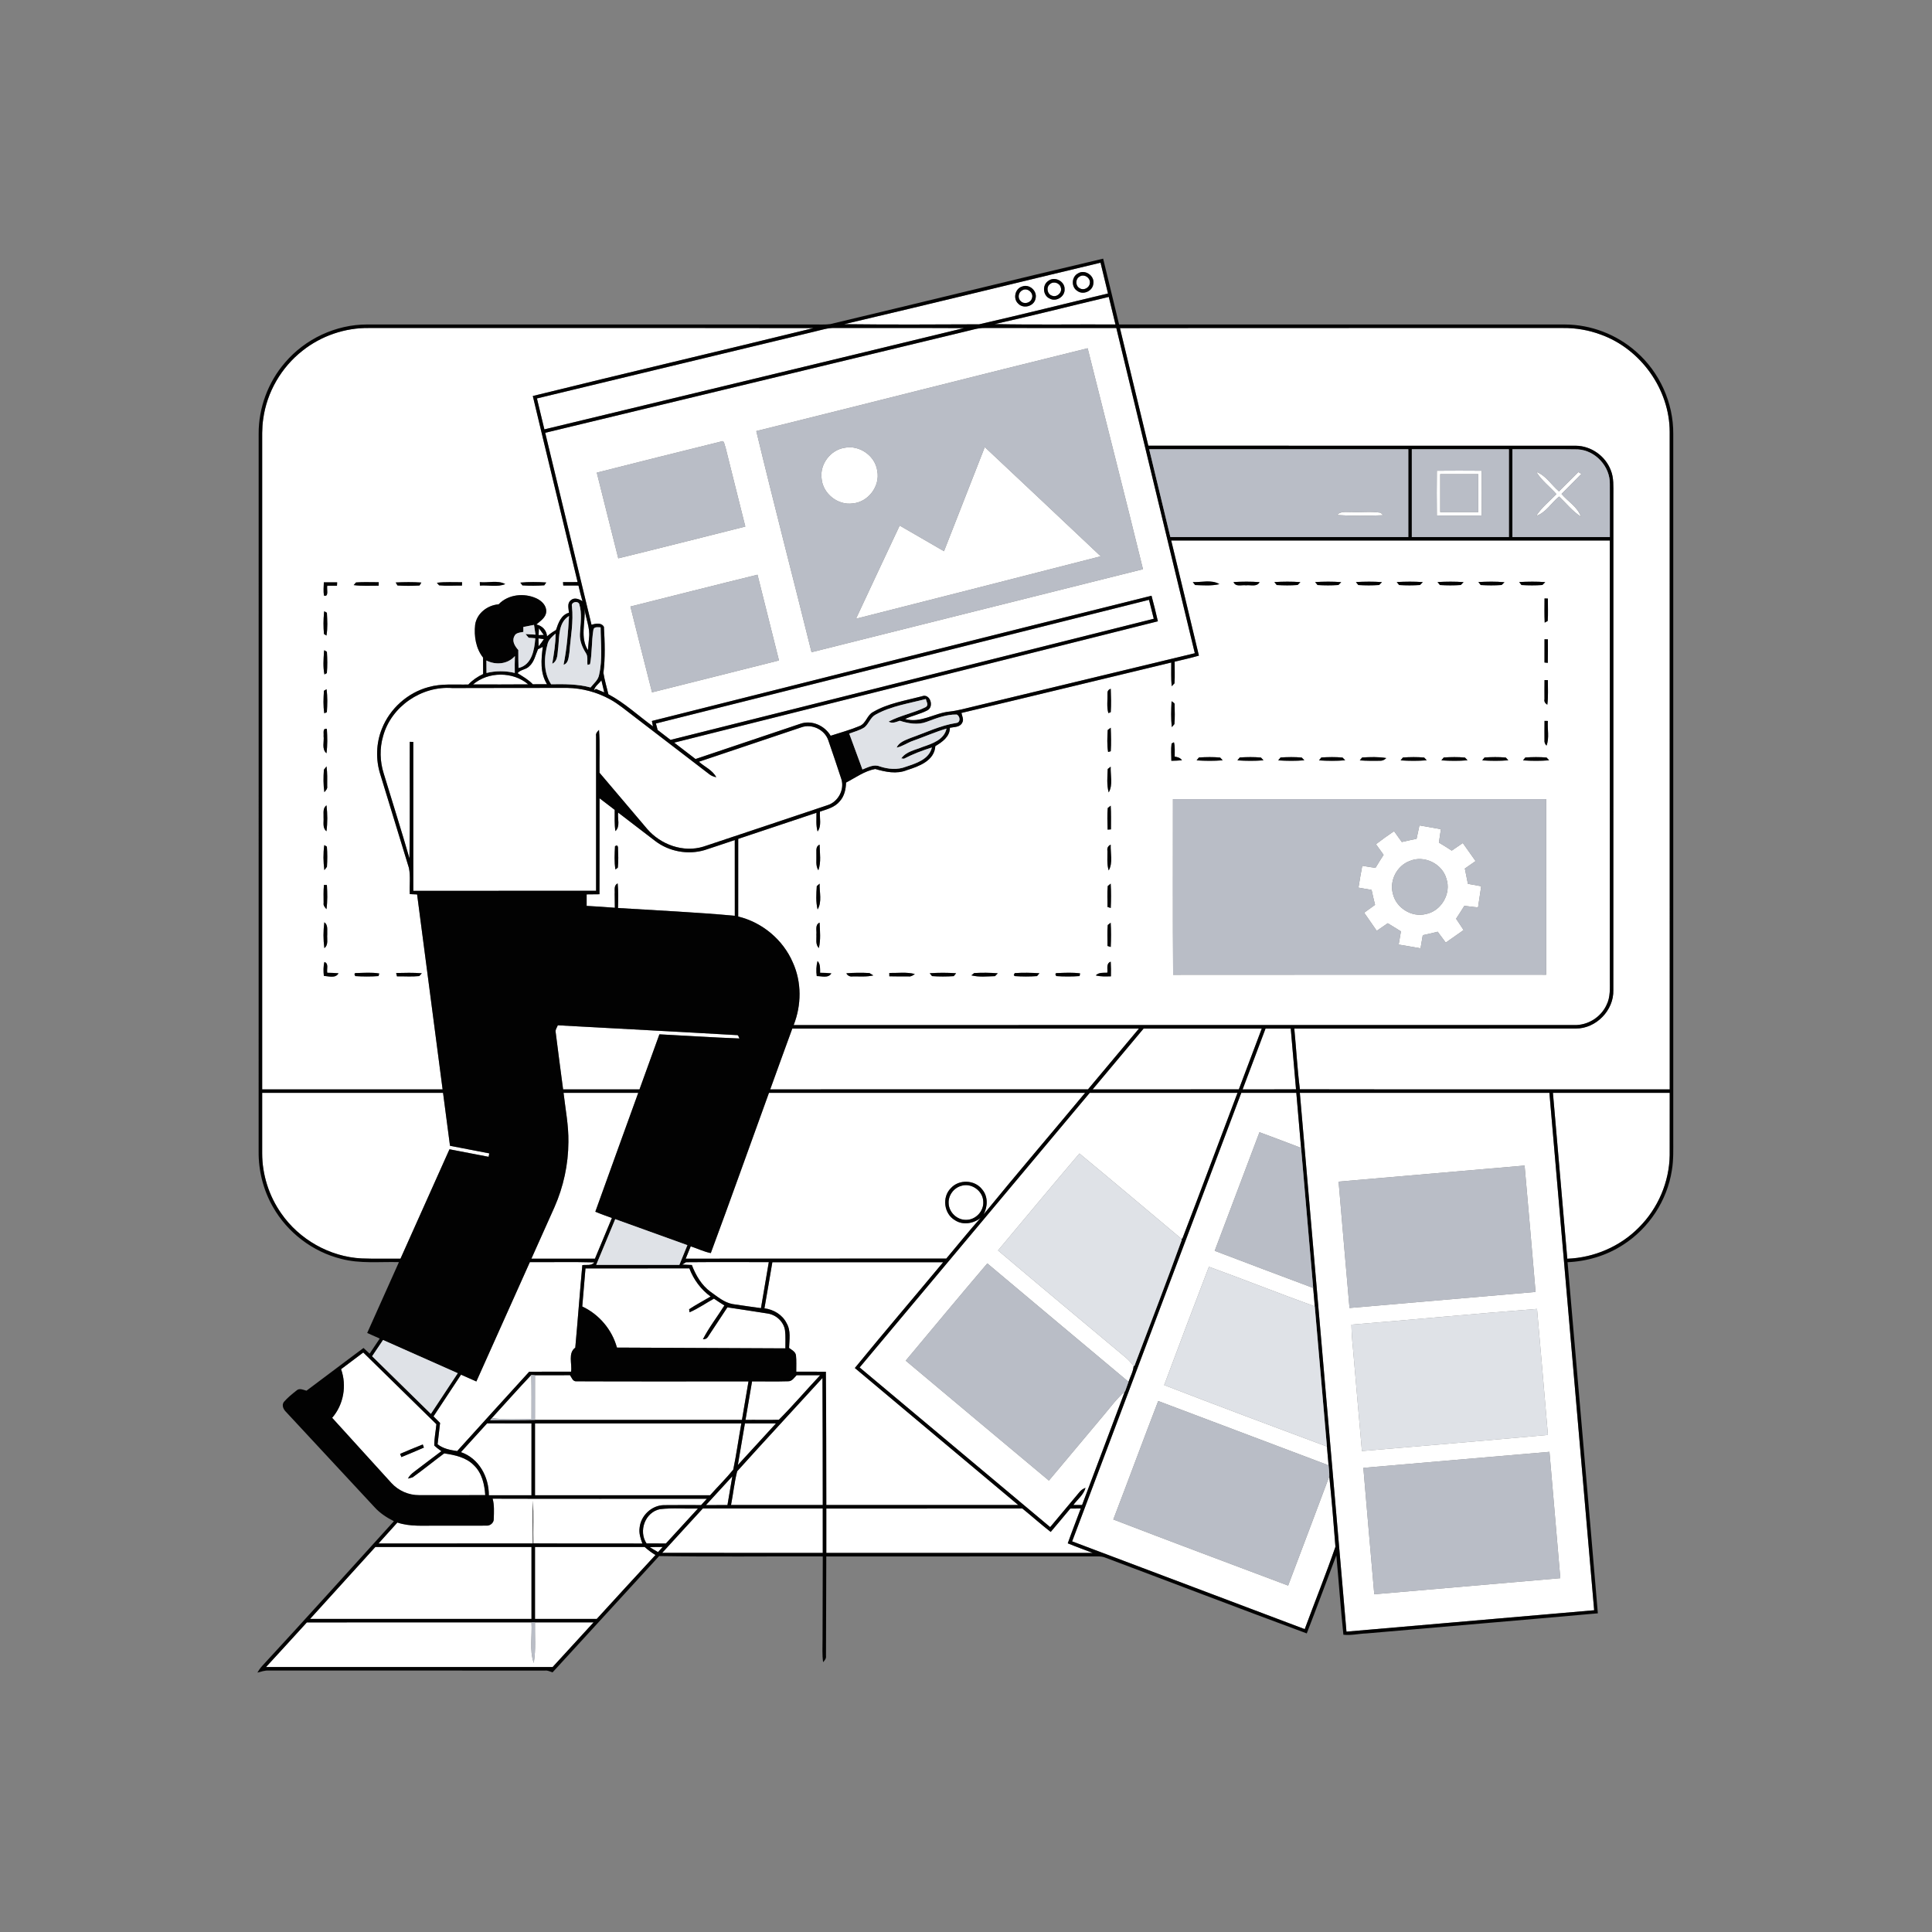 <?xml version="1.0" encoding="UTF-8" ?>
<!DOCTYPE svg PUBLIC "-//W3C//DTD SVG 1.1//EN" "http://www.w3.org/Graphics/SVG/1.1/DTD/svg11.dtd">
<svg width="1042pt" height="1042pt" viewBox="0 0 1042 1042" version="1.1" xmlns="http://www.w3.org/2000/svg">
<rect x="0" y="0" width="1042" height="1042" fill="#808080" stroke="none"/>
<g id="#ffffffff">
<path fill="#ffffff" opacity="1.00" d=" M 455.30 174.85 C 501.44 164.03 547.47 152.70 593.56 141.68 C 594.91 147.21 596.24 152.75 597.58 158.29 C 574.41 163.78 551.31 169.62 528.10 174.91 C 503.84 175.03 479.56 175.13 455.30 174.85 M 581.38 147.47 C 577.86 149.30 577.66 154.86 581.07 156.92 C 584.28 159.29 589.35 156.95 589.68 152.99 C 590.43 148.65 585.11 145.08 581.38 147.47 M 565.42 151.48 C 562.01 153.66 562.41 159.37 566.12 161.01 C 569.60 162.96 574.36 160.02 574.18 156.04 C 574.38 151.71 568.84 148.84 565.42 151.48 M 551.33 154.51 C 547.48 155.59 546.20 161.06 549.16 163.75 C 552.03 166.83 557.86 165.12 558.52 160.93 C 559.55 156.92 555.18 153.03 551.33 154.51 Z" />
<path fill="#ffffff" opacity="1.00" d=" M 582.23 149.19 C 584.69 147.45 588.37 149.93 587.77 152.85 C 587.49 155.27 584.45 156.82 582.37 155.49 C 579.96 154.28 579.87 150.51 582.23 149.19 Z" />
<path fill="#ffffff" opacity="1.00" d=" M 566.32 153.20 C 568.20 151.49 571.61 152.62 572.13 155.09 C 573.05 157.75 570.04 160.52 567.46 159.51 C 564.78 158.75 564.05 154.85 566.32 153.20 Z" />
<path fill="#ffffff" opacity="1.00" d=" M 551.43 156.52 C 554.10 154.97 557.65 157.96 556.57 160.85 C 555.91 163.39 552.34 164.34 550.52 162.42 C 548.67 160.79 549.23 157.54 551.43 156.52 Z" />
<path fill="#ffffff" opacity="1.00" d=" M 536.45 174.80 C 557.04 170.23 577.48 164.97 598.01 160.13 C 599.22 165.08 600.41 170.04 601.61 175.00 C 579.89 174.88 558.16 175.25 536.45 174.80 Z" />
<path fill="#ffffff" opacity="1.00" d=" M 163.15 189.15 C 173.24 181.13 186.11 176.72 198.99 176.90 C 278.89 176.96 358.78 176.83 438.68 176.96 C 388.28 189.32 337.75 201.16 287.36 213.58 C 295.32 247.05 303.51 280.47 311.53 313.94 C 308.90 313.94 306.28 313.95 303.66 313.97 C 303.70 314.57 303.74 315.18 303.79 315.79 C 306.52 315.80 309.25 315.80 311.99 315.81 C 312.67 318.64 313.31 321.49 314.15 324.29 C 312.34 323.05 309.70 322.04 307.84 323.76 C 305.73 325.41 306.73 328.24 306.86 330.48 C 302.59 331.62 301.11 336.04 299.87 339.78 C 298.15 340.76 296.54 341.89 295.04 343.18 C 294.76 339.88 292.46 337.52 289.29 336.81 C 291.41 334.89 294.41 333.14 294.59 329.95 C 294.84 326.64 292.13 324.03 289.35 322.74 C 282.75 319.68 274.09 320.51 268.94 325.93 C 262.91 326.40 257.17 330.76 256.26 336.94 C 255.59 343.06 256.64 349.69 260.53 354.65 C 260.55 357.61 260.54 360.58 260.57 363.54 C 257.60 364.94 254.85 366.78 252.61 369.19 C 245.44 369.38 238.10 368.58 231.11 370.58 C 219.85 373.60 210.28 382.17 205.99 393.00 C 202.81 400.84 202.57 409.77 205.16 417.81 C 210.29 434.57 215.42 451.34 220.55 468.11 C 221.50 472.74 220.75 477.53 221.03 482.23 C 222.34 482.29 223.64 482.34 224.96 482.40 C 229.53 517.45 234.13 552.50 238.71 587.54 C 206.28 587.55 173.84 587.54 141.40 587.55 C 141.40 472.03 141.40 356.52 141.40 241.00 C 141.43 235.99 141.20 230.94 141.96 225.96 C 143.90 211.56 151.72 198.10 163.15 189.15 M 174.70 321.19 C 177.58 322.24 176.06 317.43 176.51 315.91 C 178.25 315.90 180.00 315.90 181.75 315.90 C 181.77 315.44 181.82 314.52 181.84 314.06 C 179.44 314.04 177.05 314.04 174.66 314.07 C 174.56 316.44 174.39 318.82 174.70 321.19 M 190.75 315.56 C 195.22 316.18 199.74 315.84 204.23 315.88 C 204.24 315.26 204.26 314.63 204.27 314.02 C 200.18 314.07 196.08 313.80 192.01 314.13 C 191.69 314.49 191.07 315.20 190.75 315.56 M 213.42 314.15 C 213.66 314.55 214.14 315.36 214.38 315.77 C 218.33 316.03 222.33 316.02 226.28 315.77 C 226.52 315.38 227.00 314.59 227.25 314.19 C 222.64 313.87 218.02 313.93 213.42 314.15 M 235.63 314.31 C 235.93 314.65 236.53 315.34 236.83 315.69 C 240.91 316.10 245.04 315.76 249.15 315.83 C 249.17 315.22 249.19 314.62 249.22 314.02 C 244.69 314.06 240.14 313.75 235.63 314.31 M 258.84 315.83 C 263.36 315.48 268.20 316.76 272.50 315.02 C 268.38 312.77 263.28 314.46 258.77 313.97 C 258.79 314.59 258.81 315.21 258.84 315.83 M 280.64 314.22 C 280.92 314.60 281.47 315.35 281.75 315.72 C 285.67 315.99 289.64 315.95 293.56 315.68 C 293.82 315.30 294.35 314.53 294.61 314.15 C 289.96 313.85 285.28 313.80 280.64 314.22 M 174.77 330.44 C 174.40 334.24 174.38 338.13 174.73 341.94 C 175.06 342.15 175.73 342.57 176.06 342.78 C 176.79 338.74 176.50 334.57 176.31 330.49 C 175.95 330.29 175.25 329.89 174.90 329.69 L 174.77 330.44 M 174.75 351.46 C 174.50 355.52 174.15 359.72 174.98 363.74 C 175.31 363.56 175.96 363.21 176.29 363.04 C 176.61 359.22 176.56 355.35 176.31 351.53 C 175.95 351.32 175.24 350.89 174.88 350.68 L 174.75 351.46 M 174.71 372.56 C 174.47 376.59 174.24 380.71 174.92 384.71 C 175.26 384.56 175.94 384.26 176.29 384.10 C 176.56 379.99 176.70 375.80 176.11 371.71 C 175.76 371.92 175.06 372.35 174.71 372.56 M 174.53 396.96 C 174.94 400.03 173.35 403.93 176.07 406.26 C 176.68 401.92 176.56 397.50 176.29 393.14 C 173.84 392.56 174.73 395.47 174.53 396.96 M 174.68 415.16 C 174.41 419.17 174.35 423.26 174.94 427.25 C 175.72 426.32 176.73 425.40 176.46 424.04 C 176.49 420.47 176.60 416.87 176.10 413.33 C 175.74 413.79 175.03 414.70 174.68 415.16 M 174.51 440.97 C 174.71 443.44 173.78 446.51 176.07 448.31 C 176.69 443.69 176.63 438.97 176.10 434.36 C 173.90 435.92 174.65 438.68 174.51 440.97 M 174.94 469.31 C 175.29 468.86 175.98 467.95 176.33 467.50 C 176.57 463.89 176.58 460.23 176.30 456.62 C 175.95 456.42 175.25 456.00 174.90 455.80 C 174.28 460.26 174.35 464.84 174.94 469.31 M 174.72 477.27 C 174.40 480.50 174.53 483.76 174.55 487.01 C 174.27 488.40 175.27 489.37 176.07 490.35 C 176.68 486.04 176.55 481.65 176.31 477.33 C 175.91 477.31 175.11 477.29 174.72 477.27 M 174.93 497.41 C 174.33 502.02 174.32 506.74 174.94 511.36 C 177.29 509.55 176.25 506.43 176.49 503.92 C 176.34 501.67 177.08 498.96 174.93 497.41 M 174.97 518.84 C 174.34 521.28 174.43 523.84 174.66 526.33 C 177.24 526.49 181.04 527.78 182.56 524.93 C 180.55 524.74 178.52 524.68 176.51 524.65 C 176.06 522.74 177.49 519.65 174.97 518.84 M 192.47 524.79 C 191.17 524.69 190.88 525.24 191.60 526.45 C 195.78 526.71 200.00 526.75 204.18 526.43 C 204.26 526.08 204.44 525.39 204.52 525.04 C 200.56 524.36 196.47 524.70 192.47 524.79 M 214.10 526.58 C 218.10 526.51 222.14 526.85 226.13 526.43 C 226.47 526.06 227.16 525.31 227.50 524.93 C 222.90 524.53 218.27 524.69 213.66 524.78 C 213.80 525.37 213.95 525.97 214.10 526.58 Z" />
<path fill="#ffffff" opacity="1.00" d=" M 439.49 178.78 C 442.97 177.98 446.44 176.79 450.06 176.89 C 473.33 176.96 496.60 176.83 519.86 176.96 C 444.47 195.28 369.02 213.36 293.60 231.58 C 292.27 226.01 290.92 220.45 289.59 214.89 C 339.55 202.85 389.52 190.82 439.49 178.78 Z" />
<path fill="#ffffff" opacity="1.00" d=" M 520.74 178.76 C 524.12 177.98 527.47 176.84 530.98 176.90 C 554.68 176.92 578.37 176.90 602.07 176.91 C 616.18 235.38 630.29 293.85 644.41 352.31 C 604.62 361.90 564.84 371.48 525.05 381.06 C 520.75 382.08 516.48 383.30 512.08 383.78 C 503.97 384.56 496.48 390.24 488.13 387.78 C 492.03 385.95 496.34 385.12 500.16 383.12 C 504.02 381.18 501.57 373.72 497.19 375.54 C 488.31 377.88 478.97 379.30 470.93 383.99 C 467.61 385.63 467.14 390.19 463.64 391.56 C 458.56 393.69 453.23 395.12 448.00 396.82 C 444.73 391.31 437.77 388.17 431.57 390.39 C 412.75 396.70 393.94 403.05 375.12 409.37 C 371.27 406.43 367.44 403.48 363.61 400.53 C 450.57 378.72 537.55 356.96 624.49 335.08 C 623.45 330.46 622.27 325.87 621.06 321.30 C 531.21 343.68 441.39 366.27 351.59 388.85 C 351.73 389.58 352.03 391.04 352.18 391.77 C 344.18 385.98 336.90 379.09 328.13 374.45 C 327.22 370.61 326.06 366.83 325.45 362.93 C 326.48 354.68 326.19 346.34 325.71 338.07 C 324.32 335.63 321.24 336.31 319.02 336.94 C 310.73 302.42 302.38 267.93 294.05 233.42 C 369.62 215.20 445.18 196.99 520.74 178.76 M 407.90 232.49 C 417.48 272.33 427.83 311.99 437.69 351.76 C 497.29 336.90 556.84 321.83 616.45 306.99 C 606.71 267.22 596.52 227.56 586.61 187.83 C 526.99 202.50 467.50 217.74 407.90 232.49 M 321.87 254.91 C 325.68 270.33 329.62 285.72 333.46 301.13 C 356.33 295.54 379.15 289.74 401.98 283.99 C 398.42 269.63 394.75 255.30 391.21 240.94 C 390.64 239.99 390.75 237.23 388.98 238.11 C 366.59 243.59 344.23 249.28 321.87 254.91 M 340.01 327.12 C 343.89 342.55 347.71 357.99 351.67 373.40 C 374.48 367.65 397.33 362.00 420.13 356.20 C 416.32 340.78 412.36 325.39 408.55 309.97 C 385.68 315.57 362.85 321.39 340.01 327.12 Z" />
<path fill="#ffffff" opacity="1.00" d=" M 604.04 176.97 C 683.69 176.83 763.35 176.96 843.01 176.90 C 849.93 176.83 856.86 178.03 863.36 180.45 C 884.91 188.20 900.48 209.96 900.53 232.91 C 900.56 351.12 900.54 469.33 900.55 587.55 C 834.06 587.48 767.57 587.63 701.08 587.49 C 699.69 576.63 699.13 565.66 698.06 554.76 C 748.69 554.74 799.32 554.79 849.96 554.73 C 860.84 554.76 870.43 544.90 870.13 534.03 C 870.18 445.01 870.13 355.99 870.15 266.98 C 870.12 262.46 870.49 257.74 868.70 253.48 C 865.79 245.90 858.08 240.47 849.94 240.41 C 773.07 240.37 696.21 240.41 619.34 240.39 C 614.25 219.25 609.14 198.11 604.04 176.97 Z" />
<path fill="#ffffff" opacity="1.00" d=" M 455.44 241.52 C 463.49 239.83 472.07 245.83 473.15 253.99 C 474.76 262.22 468.27 270.80 459.93 271.51 C 451.87 272.67 443.77 266.22 443.12 258.11 C 442.06 250.45 447.82 242.73 455.44 241.52 Z" />
<path fill="#ffffff" opacity="1.00" d=" M 531.12 241.13 C 551.98 260.76 572.88 280.34 593.67 300.03 C 549.69 311.33 505.69 322.53 461.67 333.70 C 469.44 316.92 477.40 300.22 485.22 283.46 C 493.23 288.01 501.13 292.73 509.13 297.29 C 516.53 278.60 523.74 259.83 531.12 241.13 Z" />
<path fill="#ffffff" opacity="1.00" d=" M 774.95 253.89 C 783.00 253.82 791.06 253.82 799.12 253.89 C 799.19 261.94 799.19 269.99 799.11 278.04 C 791.06 278.14 783.00 278.15 774.95 278.04 C 774.86 269.99 774.86 261.94 774.95 253.89 M 776.77 255.72 C 776.74 262.54 776.74 269.36 776.77 276.19 C 783.60 276.21 790.44 276.20 797.28 276.19 C 797.30 269.36 797.30 262.54 797.28 255.72 C 790.44 255.69 783.60 255.69 776.77 255.72 Z" />
<path fill="#ffffff" opacity="1.00" d=" M 828.58 254.49 C 833.79 256.42 836.72 261.56 840.82 265.03 C 844.32 261.58 847.79 258.09 851.26 254.60 C 851.67 254.85 852.49 255.35 852.91 255.59 C 849.38 259.24 845.76 262.80 842.19 266.39 C 845.62 270.50 850.83 273.38 852.65 278.64 C 848.09 275.77 844.75 271.47 840.89 267.80 C 836.67 271.16 833.84 276.47 828.53 278.25 C 831.43 273.70 835.73 270.33 839.44 266.49 C 835.87 262.45 831.39 259.17 828.58 254.49 Z" />
<path fill="#ffffff" opacity="1.00" d=" M 721.16 277.78 C 723.14 275.44 726.37 276.32 729.03 276.15 C 734.21 276.46 739.49 275.67 744.61 276.54 C 744.97 276.87 745.69 277.54 746.05 277.87 C 737.77 278.21 729.44 278.34 721.16 277.78 Z" />
<path fill="#ffffff" opacity="1.00" d=" M 631.68 291.51 C 710.54 291.50 789.39 291.51 868.24 291.51 C 868.25 370.35 868.24 449.20 868.25 528.04 C 868.24 532.76 868.65 537.76 866.42 542.10 C 863.37 548.68 856.28 553.08 849.02 552.85 C 708.70 552.87 568.37 552.82 428.05 552.87 C 432.29 542.13 432.42 529.72 427.62 519.14 C 422.35 506.86 411.13 497.45 398.14 494.32 C 398.16 480.36 398.14 466.40 398.15 452.44 C 412.22 447.76 426.28 443.05 440.35 438.35 C 440.41 441.72 439.99 445.16 440.97 448.45 C 443.26 445.33 441.92 441.29 442.25 437.72 C 446.09 436.46 450.36 435.39 453.00 432.05 C 455.44 429.32 456.20 425.62 456.32 422.07 C 461.43 419.42 466.29 415.80 472.04 414.74 C 477.58 416.34 483.61 417.64 489.18 415.34 C 495.59 413.31 503.95 410.34 504.46 402.41 C 508.15 400.22 512.31 397.32 512.31 392.52 C 514.60 392.02 517.73 392.31 518.94 389.81 C 519.99 388.11 518.87 386.23 518.54 384.52 C 556.28 375.57 593.98 366.37 631.70 357.32 C 631.73 361.58 631.53 365.86 631.93 370.11 C 632.31 369.72 633.06 368.95 633.44 368.56 C 633.73 364.67 633.48 360.76 633.53 356.87 C 637.90 355.81 642.31 354.87 646.62 353.60 C 641.72 332.88 636.65 312.21 631.68 291.51 M 643.31 313.92 C 643.62 314.32 644.25 315.13 644.56 315.53 C 648.91 315.68 653.39 316.06 657.67 315.05 C 653.40 312.47 648.04 314.16 643.31 313.92 M 665.30 313.92 C 666.41 316.73 669.71 315.34 672.00 315.68 C 674.46 315.33 677.88 316.73 679.34 313.97 C 674.67 313.61 669.97 313.66 665.30 313.92 M 687.32 313.92 C 687.63 314.32 688.26 315.13 688.57 315.53 C 692.32 315.75 696.10 315.79 699.85 315.51 C 700.22 315.12 700.97 314.35 701.35 313.96 C 696.68 313.61 691.98 313.67 687.32 313.92 M 709.31 313.92 C 709.63 314.32 710.27 315.13 710.59 315.53 C 714.33 315.76 718.11 315.78 721.86 315.52 C 722.24 315.13 722.99 314.36 723.37 313.97 C 718.69 313.60 713.99 313.67 709.31 313.92 M 731.31 313.92 C 731.63 314.32 732.27 315.13 732.58 315.53 C 736.31 315.76 740.09 315.78 743.83 315.52 C 744.21 315.13 744.97 314.35 745.35 313.96 C 740.68 313.61 735.98 313.67 731.31 313.92 M 753.33 313.92 C 753.64 314.32 754.27 315.13 754.59 315.53 C 758.32 315.77 762.11 315.77 765.85 315.52 C 766.23 315.13 767.00 314.35 767.38 313.96 C 762.70 313.61 758.00 313.67 753.33 313.92 M 775.33 313.92 C 775.65 314.32 776.28 315.13 776.59 315.53 C 780.33 315.76 784.12 315.78 787.86 315.52 C 788.24 315.13 788.99 314.35 789.37 313.96 C 784.69 313.62 780.00 313.66 775.33 313.92 M 797.35 313.92 C 797.66 314.32 798.28 315.13 798.60 315.53 C 802.33 315.76 806.11 315.78 809.86 315.52 C 810.25 315.15 811.04 314.40 811.43 314.03 C 806.75 313.56 802.03 313.68 797.35 313.92 M 819.36 313.92 C 819.67 314.32 820.29 315.13 820.60 315.53 C 824.33 315.76 828.11 315.78 831.85 315.52 C 832.24 315.13 833.02 314.35 833.41 313.96 C 828.73 313.61 824.03 313.67 819.36 313.92 M 833.02 322.77 C 833.01 327.11 832.90 331.47 833.11 335.81 C 833.67 335.54 834.21 335.23 834.75 334.89 C 835.02 330.87 834.80 326.84 834.83 322.82 C 834.22 322.80 833.61 322.78 833.02 322.77 M 833.01 344.78 C 832.98 348.96 833.00 353.14 833.00 357.32 C 833.45 357.37 834.34 357.46 834.79 357.50 C 834.89 353.27 834.86 349.05 834.83 344.82 C 834.22 344.80 833.61 344.79 833.01 344.78 M 833.02 366.78 C 833.01 370.23 832.94 373.68 833.00 377.13 C 832.68 378.48 833.48 379.40 834.52 380.08 C 835.12 375.69 834.79 371.24 834.83 366.83 C 834.22 366.81 833.61 366.79 833.02 366.78 M 597.31 373.91 C 597.42 377.45 596.80 381.14 597.77 384.60 L 599.06 384.12 C 599.36 379.91 599.22 375.68 599.06 371.47 C 597.83 371.92 597.24 372.73 597.31 373.91 M 631.87 378.17 C 631.63 382.82 631.49 387.52 631.99 392.17 C 632.35 391.76 633.05 390.96 633.40 390.55 C 633.73 387.06 633.57 383.53 633.51 380.04 C 633.67 379.00 632.40 378.77 631.87 378.17 M 833.02 388.80 C 833.01 392.22 832.94 395.63 833.00 399.05 C 832.86 400.26 833.23 401.29 834.09 402.15 C 835.73 397.95 834.49 393.24 834.83 388.84 C 834.22 388.82 833.61 388.81 833.02 388.80 M 597.43 393.72 C 597.23 397.65 596.99 401.68 597.65 405.58 L 599.06 405.17 C 599.36 400.95 599.22 396.71 599.05 392.48 C 598.65 392.79 597.84 393.41 597.43 393.72 M 631.76 410.33 C 633.66 410.29 635.57 410.22 637.48 410.04 C 636.58 408.67 635.05 408.31 633.56 408.07 C 633.51 405.49 633.80 402.86 633.16 400.33 L 631.88 401.00 C 631.46 404.08 631.74 407.22 631.76 410.33 M 646.62 408.53 C 646.31 408.92 645.69 409.71 645.38 410.10 C 650.06 410.40 654.76 410.45 659.44 410.06 C 659.10 409.69 658.42 408.95 658.08 408.58 C 654.29 408.21 650.42 408.30 646.62 408.53 M 668.62 408.53 C 668.31 408.92 667.69 409.71 667.38 410.10 C 672.06 410.40 676.76 410.45 681.44 410.07 C 681.11 409.69 680.43 408.95 680.10 408.58 C 676.30 408.22 672.43 408.29 668.62 408.53 M 690.64 408.53 C 690.32 408.92 689.70 409.71 689.38 410.10 C 694.07 410.40 698.78 410.45 703.47 410.06 C 703.12 409.69 702.44 408.95 702.09 408.58 C 698.30 408.22 694.43 408.30 690.64 408.53 M 712.64 408.53 C 712.33 408.92 711.70 409.71 711.38 410.10 C 716.08 410.41 720.80 410.45 725.50 410.06 C 725.15 409.69 724.45 408.95 724.09 408.58 C 720.30 408.22 716.44 408.30 712.64 408.53 M 734.64 408.54 C 734.33 408.93 733.70 409.71 733.39 410.10 C 736.93 410.37 740.49 410.35 744.05 410.31 C 745.46 410.39 746.67 409.91 747.67 408.85 C 743.38 408.12 738.97 408.29 734.64 408.54 M 756.64 408.54 C 756.33 408.93 755.71 409.71 755.40 410.10 C 760.08 410.41 764.79 410.44 769.48 410.06 C 769.14 409.69 768.46 408.94 768.12 408.57 C 764.32 408.23 760.45 408.29 756.64 408.54 M 778.65 408.54 C 778.34 408.93 777.71 409.71 777.40 410.09 C 782.08 410.41 786.80 410.45 791.48 410.06 C 791.14 409.69 790.47 408.95 790.13 408.58 C 786.33 408.23 782.45 408.28 778.65 408.54 M 800.65 408.54 C 800.34 408.93 799.73 409.71 799.42 410.10 C 804.10 410.40 808.81 410.44 813.49 410.07 C 813.15 409.69 812.48 408.94 812.14 408.57 C 808.33 408.23 804.46 408.28 800.65 408.54 M 822.66 408.54 C 822.35 408.93 821.73 409.71 821.42 410.10 C 826.10 410.41 830.82 410.44 835.50 410.07 C 835.16 409.69 834.48 408.94 834.14 408.57 C 830.33 408.23 826.46 408.29 822.66 408.54 M 597.44 414.74 C 597.26 418.93 596.83 423.28 597.97 427.38 C 600.38 423.22 598.82 418.07 599.04 413.50 C 598.64 413.81 597.84 414.43 597.44 414.74 M 632.61 431.01 C 632.66 462.58 632.46 494.16 632.71 525.74 C 699.78 525.66 766.85 525.71 833.92 525.71 C 833.97 494.14 833.93 462.57 833.94 431.01 C 766.83 431.00 699.72 430.99 632.61 431.01 M 597.45 435.79 C 597.08 439.66 597.32 443.56 597.38 447.45 C 597.83 447.41 598.73 447.34 599.18 447.31 C 599.19 443.05 599.30 438.78 599.04 434.53 C 598.64 434.85 597.84 435.47 597.45 435.79 M 440.31 461.02 C 440.45 463.82 439.78 466.87 441.37 469.38 C 442.96 464.96 442.13 460.14 442.05 455.55 C 439.72 456.51 440.43 459.06 440.31 461.02 M 597.28 458.95 C 597.34 462.45 596.90 466.06 597.97 469.46 C 600.35 465.28 598.84 460.15 599.04 455.57 C 597.58 456.19 597.01 457.42 597.28 458.95 M 440.52 477.91 C 440.25 482.08 439.95 486.40 440.97 490.51 C 443.46 486.36 441.90 481.18 442.05 476.59 C 441.67 476.92 440.90 477.58 440.52 477.91 M 597.45 477.88 C 597.06 481.61 597.38 485.39 597.30 489.15 C 597.74 489.29 598.62 489.56 599.06 489.70 C 599.27 485.32 599.30 480.94 599.03 476.57 C 598.64 476.89 597.85 477.55 597.45 477.88 M 440.31 504.01 C 440.48 506.47 439.67 509.37 441.64 511.32 C 442.71 506.83 442.24 502.16 442.04 497.60 C 439.44 498.76 440.57 501.80 440.31 504.01 M 597.45 498.90 C 597.07 502.64 597.38 506.42 597.30 510.18 C 597.74 510.32 598.62 510.60 599.06 510.74 C 599.26 506.38 599.30 502.01 599.03 497.65 C 598.64 497.96 597.84 498.59 597.45 498.90 M 440.50 526.44 C 443.11 526.40 446.74 527.75 448.38 524.97 C 446.36 524.74 444.33 524.68 442.31 524.65 C 442.28 522.44 442.56 520.06 440.93 518.31 C 440.22 520.95 440.15 523.73 440.50 526.44 M 597.23 524.62 C 595.07 524.71 592.67 524.35 591.00 526.06 C 593.66 526.79 596.43 526.61 599.16 526.57 C 599.22 523.94 599.22 521.30 599.05 518.68 C 596.42 519.61 597.52 522.55 597.23 524.62 M 456.47 524.94 C 457.19 526.31 458.47 526.85 459.98 526.61 C 463.65 526.55 467.40 526.94 471.02 526.07 C 470.49 525.76 469.45 525.12 468.92 524.80 C 464.78 524.57 460.61 524.60 456.47 524.94 M 501.42 524.91 C 501.74 525.29 502.36 526.06 502.68 526.45 C 506.56 526.75 510.50 526.71 514.39 526.47 C 514.71 526.08 515.35 525.30 515.67 524.91 C 510.93 524.58 506.16 524.57 501.42 524.91 M 525.41 524.80 C 525.03 525.11 524.27 525.73 523.89 526.04 C 528.03 527.10 532.43 526.58 536.66 526.47 C 537.03 526.09 537.77 525.32 538.14 524.94 C 533.91 524.58 529.64 524.57 525.41 524.80 M 547.28 524.83 C 547.16 525.10 546.90 525.63 546.77 525.89 L 547.27 526.45 C 551.27 526.72 555.32 526.74 559.32 526.45 C 559.64 526.06 560.28 525.30 560.60 524.91 C 556.17 524.62 551.71 524.54 547.28 524.83 M 570.46 524.81 C 569.18 524.74 568.92 525.28 569.68 526.44 C 573.86 526.72 578.09 526.74 582.27 526.43 C 582.34 526.07 582.47 525.34 582.53 524.98 C 578.54 524.43 574.47 524.65 570.46 524.81 M 479.65 526.55 C 483.10 526.60 486.56 526.66 490.02 526.61 C 491.32 526.82 492.41 526.04 493.41 525.33 C 488.92 524.15 484.22 524.85 479.64 524.75 C 479.64 525.20 479.65 526.10 479.65 526.55 Z" />
<path fill="#ffffff" opacity="1.00" d=" M 353.76 390.21 C 442.40 367.97 531.06 345.76 619.70 323.51 C 620.57 326.91 621.41 330.31 622.27 333.72 C 535.38 355.48 448.53 377.34 361.63 399.05 C 359.33 397.25 357.02 395.47 354.69 393.71 C 354.37 392.54 354.06 391.37 353.76 390.21 Z" />
<path fill="#ffffff" opacity="1.00" d=" M 317.09 350.66 C 312.80 343.86 315.79 335.80 315.30 328.35 C 315.84 333.61 318.38 338.63 317.69 343.98 C 317.52 346.21 317.33 348.44 317.09 350.66 Z" />
<path fill="#ffffff" opacity="1.00" d=" M 290.67 338.84 C 291.57 340.02 292.44 341.23 293.29 342.46 C 292.59 342.47 291.19 342.51 290.49 342.53 C 290.54 341.29 290.60 340.06 290.67 338.84 Z" />
<path fill="#ffffff" opacity="1.00" d=" M 290.42 344.31 C 291.14 344.41 292.60 344.61 293.33 344.71 C 292.45 346.04 291.54 347.35 290.50 348.57 C 290.45 347.15 290.42 345.73 290.42 344.31 Z" />
<path fill="#ffffff" opacity="1.00" d=" M 285.40 359.39 C 288.15 357.02 288.76 353.31 290.15 350.16 C 290.80 349.84 292.11 349.21 292.76 348.89 C 291.85 355.67 291.22 362.96 295.04 369.04 C 292.47 369.04 289.92 369.04 287.36 369.05 C 285.02 366.53 281.98 364.91 279.13 363.07 C 280.68 361.07 283.68 361.23 285.40 359.39 Z" />
<path fill="#ffffff" opacity="1.00" d=" M 255.12 369.15 C 263.33 362.11 276.66 362.09 284.90 369.10 C 274.97 369.12 265.04 369.23 255.12 369.15 Z" />
<path fill="#ffffff" opacity="1.00" d=" M 320.35 372.34 C 320.82 370.07 323.05 368.72 324.36 366.92 C 324.85 369.09 325.37 371.26 325.90 373.43 C 324.38 372.81 322.85 372.18 321.35 371.58 L 320.35 372.34 Z" />
<path fill="#ffffff" opacity="1.00" d=" M 206.63 397.01 C 211.00 380.99 227.46 369.81 243.95 371.09 C 264.62 371.11 285.29 370.95 305.96 371.01 C 313.95 371.15 321.90 373.28 328.92 377.12 C 333.57 379.63 337.58 383.12 341.79 386.28 C 355.32 396.68 368.87 407.06 382.41 417.45 C 383.52 418.39 384.89 418.89 386.30 419.20 C 384.33 415.36 380.03 413.63 376.96 410.83 C 395.33 404.66 413.69 398.46 432.07 392.31 C 437.81 390.16 444.80 393.49 446.74 399.30 C 449.12 406.25 451.51 413.20 453.77 420.18 C 455.61 425.96 451.94 432.63 446.16 434.32 C 423.91 441.76 401.67 449.23 379.40 456.61 C 368.49 459.99 356.31 455.54 349.02 447.05 C 340.49 436.94 331.88 426.88 323.35 416.78 C 323.20 409.07 323.69 401.35 323.06 393.66 C 322.19 394.58 321.20 395.55 321.49 396.95 C 321.49 424.78 321.50 452.61 321.49 480.44 C 288.63 480.45 255.77 480.45 222.91 480.45 C 222.90 453.67 222.92 426.89 222.90 400.12 C 222.42 400.12 221.48 400.11 221.01 400.11 C 220.89 421.07 221.21 442.04 220.84 462.99 C 216.45 447.64 211.55 432.43 206.94 417.13 C 204.89 410.65 204.70 403.55 206.63 397.01 Z" />
<path fill="#ffffff" opacity="1.00" d=" M 323.36 430.54 C 326.08 432.62 328.80 434.72 331.53 436.79 C 331.59 440.61 331.31 444.46 331.92 448.25 C 334.68 445.65 332.94 441.56 333.40 438.25 C 340.07 443.34 346.70 448.49 353.38 453.58 C 360.86 459.29 371.08 461.18 380.10 458.46 C 385.52 456.73 390.89 454.85 396.29 453.07 C 396.30 466.68 396.28 480.30 396.31 493.91 C 375.36 491.99 354.31 491.05 333.32 489.72 C 333.42 485.30 333.58 480.86 333.13 476.46 C 330.87 477.56 331.71 480.14 331.52 482.08 C 331.52 484.58 331.54 487.08 331.61 489.59 C 326.55 489.15 321.47 488.91 316.40 488.58 C 316.40 486.50 316.40 484.43 316.40 482.37 C 318.70 482.35 321.01 482.34 323.32 482.30 C 323.40 465.04 323.32 447.79 323.36 430.54 M 331.69 456.41 C 331.50 460.57 331.22 464.83 331.94 468.95 C 332.26 468.69 332.91 468.17 333.23 467.91 C 333.61 464.32 333.44 460.66 333.31 457.06 C 333.18 455.95 332.64 455.74 331.69 456.41 Z" />
<path fill="#ffffff" opacity="1.00" d=" M 764.01 452.39 C 764.52 449.98 765.03 447.57 765.56 445.17 C 769.40 445.87 773.27 446.55 777.13 447.22 C 776.76 449.62 776.40 452.04 776.06 454.45 C 778.39 455.83 780.70 457.27 782.97 458.77 C 784.96 457.41 786.95 456.04 788.95 454.68 C 791.27 457.91 793.56 461.15 795.84 464.41 C 793.91 465.76 791.98 467.10 790.05 468.44 C 790.60 471.18 791.16 473.92 791.70 476.67 C 794.08 477.10 796.48 477.54 798.88 477.98 C 798.31 481.80 797.74 485.62 797.15 489.45 C 794.69 489.14 792.23 488.84 789.78 488.54 C 788.34 490.89 786.85 493.21 785.33 495.50 C 786.68 497.53 788.04 499.57 789.39 501.62 C 786.16 503.84 782.95 506.11 779.75 508.38 C 778.30 506.42 776.85 504.47 775.40 502.52 C 772.73 503.19 770.05 503.80 767.36 504.38 C 766.95 506.73 766.55 509.09 766.15 511.46 C 762.21 510.82 758.28 510.15 754.36 509.44 C 754.75 507.06 755.16 504.68 755.57 502.31 C 753.18 500.87 750.81 499.42 748.46 497.94 C 746.48 499.30 744.50 500.67 742.53 502.02 C 740.26 498.77 737.99 495.52 735.75 492.26 C 737.70 490.85 739.66 489.43 741.62 488.01 C 740.94 485.34 740.32 482.66 739.76 479.98 C 737.39 479.55 735.03 479.14 732.68 478.73 C 733.29 474.79 733.98 470.87 734.72 466.95 C 737.08 467.34 739.45 467.72 741.83 468.10 C 743.25 465.72 744.72 463.37 746.23 461.05 C 744.86 459.13 743.48 457.22 742.11 455.32 C 745.28 452.86 748.55 450.53 751.87 448.28 C 753.25 450.23 754.65 452.18 756.05 454.13 C 758.69 453.51 761.34 452.93 764.01 452.39 M 760.30 464.37 C 753.45 466.91 749.29 474.89 751.22 481.97 C 752.94 489.63 761.35 494.91 769.00 492.99 C 777.30 491.39 782.84 481.95 780.10 473.93 C 777.85 465.81 768.07 461.05 760.30 464.37 Z" />
<path fill="#ffffff" opacity="1.00" d=" M 299.68 556.59 C 299.43 555.24 300.46 554.17 300.84 552.98 C 332.95 554.77 365.07 556.40 397.18 558.27 C 398.38 558.02 398.34 559.42 398.82 560.09 C 384.42 559.55 370.04 558.57 355.64 557.85 C 352.06 567.75 348.49 577.65 344.90 587.55 C 331.16 587.54 317.43 587.55 303.70 587.54 C 302.38 577.22 300.93 566.91 299.68 556.59 Z" />
<path fill="#ffffff" opacity="1.00" d=" M 427.31 554.76 C 489.63 554.75 551.95 554.75 614.27 554.76 C 605.11 565.68 595.98 576.61 586.81 587.51 C 529.68 587.55 472.54 587.55 415.41 587.54 C 419.37 576.61 423.30 565.67 427.31 554.76 Z" />
<path fill="#ffffff" opacity="1.00" d=" M 589.30 587.55 C 598.46 576.61 607.61 565.68 616.78 554.75 C 638.02 554.76 659.27 554.75 680.51 554.76 C 676.39 565.67 672.28 576.59 668.16 587.51 C 641.87 587.59 615.58 587.52 589.30 587.55 Z" />
<path fill="#ffffff" opacity="1.00" d=" M 670.19 587.55 C 674.30 576.61 678.43 565.68 682.55 554.75 C 687.08 554.75 691.62 554.75 696.15 554.76 C 697.11 565.67 698.03 576.59 698.99 587.50 C 689.39 587.57 679.79 587.53 670.19 587.55 Z" />
<path fill="#ffffff" opacity="1.00" d=" M 141.40 589.40 C 173.92 589.40 206.44 589.40 238.95 589.40 C 240.21 598.92 241.45 608.45 242.70 617.97 C 249.76 619.33 256.82 620.69 263.88 622.06 C 263.79 622.52 263.62 623.44 263.53 623.91 C 256.49 622.56 249.46 621.19 242.42 619.85 C 233.62 639.52 224.80 659.18 216.00 678.85 C 208.98 678.78 201.95 679.00 194.94 678.72 C 177.78 677.81 161.40 668.51 151.65 654.40 C 145.04 644.98 141.40 633.52 141.40 622.01 C 141.40 611.14 141.41 600.27 141.40 589.40 Z" />
<path fill="#ffffff" opacity="1.00" d=" M 303.94 589.40 C 317.37 589.40 330.80 589.40 344.23 589.40 C 336.53 610.78 328.73 632.13 321.08 653.52 C 324.01 654.77 327.03 655.82 330.03 656.90 C 326.98 664.21 323.93 671.53 320.88 678.85 C 309.46 678.85 298.03 678.85 286.60 678.85 C 290.74 669.59 294.89 660.35 299.03 651.10 C 303.90 640.06 306.51 628.03 306.56 615.96 C 306.71 607.03 304.96 598.24 303.94 589.40 Z" />
<path fill="#ffffff" opacity="1.00" d=" M 414.73 589.41 C 471.57 589.40 528.40 589.40 585.24 589.41 C 567.03 611.30 548.49 632.93 530.49 654.99 C 532.76 650.76 532.94 645.19 529.66 641.43 C 525.67 636.26 517.15 635.96 512.82 640.84 C 507.96 645.62 509.09 654.62 514.98 658.06 C 519.27 660.96 525.03 659.94 528.92 656.83 C 522.55 663.98 516.55 671.46 510.38 678.79 C 463.53 678.82 416.67 678.83 369.82 678.85 C 370.72 676.63 371.62 674.41 372.53 672.20 C 376.14 673.37 379.61 675.09 383.36 675.84 C 394.03 647.11 404.25 618.21 414.73 589.41 Z" />
<path fill="#ffffff" opacity="1.00" d=" M 587.73 589.41 C 614.30 589.40 640.87 589.40 667.44 589.41 C 657.50 615.60 647.78 641.88 637.70 668.02 L 637.17 668.13 C 618.85 652.77 600.59 637.35 582.18 622.12 C 567.42 639.44 552.89 656.96 538.27 674.41 C 561.26 693.88 584.42 713.15 607.52 732.48 C 608.95 733.77 610.21 735.22 611.43 736.72 C 611.16 739.72 609.61 742.43 608.65 745.26 C 583.26 723.97 557.83 702.74 532.49 681.40 C 517.70 698.78 503.11 716.34 488.48 733.85 C 514.22 755.42 539.92 777.02 565.71 798.53 C 575.57 786.78 585.40 775.01 595.27 763.27 C 598.94 758.91 602.34 754.28 606.65 750.50 C 599.03 770.93 591.27 791.30 583.60 811.71 C 582.02 811.70 580.44 811.70 578.88 811.71 C 581.12 808.67 584.43 806.21 585.46 802.44 C 584.07 802.95 582.87 803.81 581.99 804.99 C 576.81 811.22 571.60 817.42 566.40 823.63 C 532.14 794.93 497.88 766.23 463.63 737.52 C 505.00 688.15 546.37 638.79 587.73 589.41 Z" />
<path fill="#ffffff" opacity="1.00" d=" M 669.48 589.40 C 679.37 589.40 689.26 589.40 699.15 589.41 C 700.01 599.30 700.86 609.20 701.72 619.10 C 694.25 616.26 686.78 613.41 679.28 610.65 C 671.21 631.96 663.21 653.30 655.14 674.61 C 672.82 681.35 690.53 688.02 708.25 694.65 C 708.54 697.95 708.84 701.26 709.11 704.57 C 690.00 697.67 671.11 690.15 652.01 683.21 C 643.84 704.43 635.85 725.72 627.89 747.02 C 657.06 758.30 686.36 769.26 715.66 780.18 C 715.95 783.55 716.23 786.91 716.55 790.29 C 685.92 778.72 655.29 767.18 624.67 755.62 C 616.46 776.86 608.62 798.25 600.45 819.51 C 631.81 831.59 663.30 843.32 694.74 855.16 C 702.14 835.52 709.61 815.90 716.94 796.24 C 718.21 808.88 719.31 821.56 720.25 834.23 C 715.09 849.15 709.15 863.82 703.69 878.65 C 661.88 862.86 620.06 847.09 578.25 831.32 C 608.66 750.68 639.07 670.04 669.48 589.40 Z" />
<path fill="#ffffff" opacity="1.00" d=" M 701.05 589.40 C 745.92 589.40 790.78 589.40 835.65 589.40 C 843.69 682.42 851.74 775.44 859.79 868.46 C 815.26 872.31 770.73 876.14 726.20 880.00 C 717.82 783.13 709.44 686.27 701.05 589.40 M 721.96 637.29 C 723.86 660.01 725.87 682.73 727.84 705.45 C 761.29 702.59 794.74 699.68 828.19 696.79 C 826.24 674.07 824.31 651.35 822.27 628.63 C 788.83 631.50 755.40 634.40 721.96 637.29 M 728.87 714.42 C 728.96 718.61 729.24 722.80 729.68 726.97 C 731.36 745.51 732.83 764.06 734.54 782.60 C 767.98 779.78 801.42 776.95 834.85 773.91 C 832.95 751.25 830.96 728.60 828.97 705.95 C 795.58 708.48 762.25 711.74 728.87 714.42 M 735.31 791.67 C 737.23 814.40 739.22 837.12 741.20 859.85 C 774.65 856.96 808.10 854.08 841.54 851.17 C 839.63 828.45 837.61 805.75 835.68 783.03 C 802.22 785.86 768.77 788.80 735.31 791.67 Z" />
<path fill="#ffffff" opacity="1.00" d=" M 837.55 589.41 C 858.55 589.40 879.54 589.40 900.55 589.40 C 900.53 600.61 900.57 611.82 900.53 623.03 C 900.32 637.50 894.21 651.73 883.99 661.94 C 873.88 672.28 859.73 678.34 845.30 678.88 C 842.69 649.05 840.14 619.23 837.55 589.41 Z" />
<path fill="#ffffff" opacity="1.00" d=" M 518.45 639.57 C 523.92 637.82 530.14 642.28 530.30 648.01 C 530.74 653.18 526.17 658.01 521.00 657.91 C 516.15 658.01 511.75 653.80 511.64 648.96 C 511.38 644.74 514.39 640.67 518.45 639.57 Z" />
<path fill="#ffffff" opacity="1.00" d=" M 256.92 745.08 C 266.53 723.62 276.15 702.16 285.77 680.71 C 297.36 680.79 308.97 680.53 320.56 680.85 C 318.95 682.82 316.26 682.03 314.07 682.33 C 312.70 697.15 311.63 712.00 310.27 726.83 C 306.20 729.83 308.64 735.51 308.00 739.80 C 300.47 739.81 292.94 739.76 285.41 739.83 C 272.44 754.07 259.48 768.32 246.57 782.62 C 242.85 782.06 239.03 781.37 236.01 778.95 C 236.43 775.11 236.91 771.27 237.35 767.44 C 236.17 766.25 234.98 765.08 233.80 763.91 C 238.75 756.41 243.70 748.90 248.65 741.41 C 251.41 742.63 254.16 743.85 256.92 745.08 Z" />
<path fill="#ffffff" opacity="1.00" d=" M 367.95 682.03 C 368.47 681.71 369.50 681.08 370.02 680.77 C 384.89 680.62 399.77 680.75 414.64 680.71 C 413.23 688.98 411.82 697.25 410.42 705.53 C 405.32 704.78 400.20 704.17 395.12 703.34 C 390.53 702.51 386.93 699.31 383.23 696.73 C 378.35 693.17 375.25 687.80 373.13 682.26 C 371.40 682.20 369.67 682.12 367.95 682.03 Z" />
<path fill="#ffffff" opacity="1.00" d=" M 412.29 705.63 C 413.78 697.35 415.13 689.05 416.56 680.76 C 447.27 680.75 477.98 680.75 508.69 680.76 C 492.85 699.81 476.73 718.63 461.05 737.82 C 490.39 762.50 519.82 787.07 549.18 811.71 C 514.67 811.71 480.17 811.72 445.66 811.71 C 445.60 787.75 445.65 763.79 445.42 739.83 C 440.09 739.76 434.77 739.81 429.45 739.80 C 429.42 736.86 429.62 733.92 429.30 731.01 C 429.02 728.99 427.00 728.08 425.57 726.98 C 425.73 722.55 426.62 717.74 424.28 713.70 C 422.01 709.10 417.28 706.28 412.29 705.63 Z" />
<path fill="#ffffff" opacity="1.00" d=" M 314.04 704.64 C 314.65 697.79 315.19 690.94 315.77 684.10 C 334.45 684.09 353.12 684.12 371.80 684.09 C 374.10 690.12 378.02 695.47 383.27 699.27 C 379.42 701.58 375.41 703.63 371.68 706.13 C 371.73 706.54 371.83 707.36 371.88 707.77 C 376.51 705.78 380.66 702.84 385.06 700.41 C 386.91 701.67 388.78 702.90 390.69 704.08 C 386.89 710.19 382.40 715.90 379.11 722.32 C 380.29 722.39 381.19 721.96 381.79 721.04 C 385.35 715.76 388.77 710.39 392.31 705.10 C 399.59 706.24 406.89 707.25 414.16 708.45 C 418.70 709.19 422.67 712.86 423.38 717.46 C 423.80 720.69 423.54 723.97 423.59 727.22 C 393.31 727.10 363.02 726.94 332.74 726.80 C 330.08 717.12 323.13 708.89 314.04 704.64 Z" />
<path fill="#ffffff" opacity="1.00" d=" M 183.95 738.45 C 187.95 735.46 191.93 732.45 195.92 729.45 C 209.07 742.34 222.21 755.24 235.36 768.13 C 235.02 771.96 234.19 775.77 234.22 779.63 C 235.37 780.77 236.73 781.70 238.05 782.67 C 233.17 786.26 228.43 790.02 223.57 793.64 C 222.15 794.67 220.85 795.88 220.00 797.45 C 220.64 797.28 221.91 796.95 222.54 796.78 C 228.33 792.63 233.85 788.12 239.56 783.87 C 245.29 784.71 251.42 785.98 255.62 790.31 C 259.96 794.45 261.33 800.60 261.71 806.37 C 249.81 806.42 237.91 806.39 226.01 806.39 C 220.41 806.44 214.88 803.98 211.10 799.85 C 200.42 788.15 189.83 776.38 179.15 764.68 C 185.32 757.56 187.12 747.30 183.95 738.45 M 215.79 784.12 C 215.96 784.55 216.30 785.43 216.48 785.86 C 220.54 784.18 224.60 782.52 228.62 780.74 C 228.47 780.32 228.17 779.48 228.02 779.06 C 223.90 780.64 219.85 782.40 215.79 784.12 Z" />
<path fill="#ffffff" opacity="1.00" d=" M 265.23 764.87 C 272.34 757.10 279.31 749.20 286.55 741.56 C 286.73 749.45 286.63 757.35 286.64 765.26 C 279.51 765.49 272.34 765.73 265.23 764.87 Z" />
<path fill="#ffffff" opacity="1.00" d=" M 288.56 741.72 C 294.85 741.68 301.14 741.73 307.44 741.69 C 308.31 742.94 308.91 745.16 310.87 744.99 C 341.80 745.14 372.75 745.01 403.69 745.05 C 402.51 751.96 401.34 758.88 400.16 765.80 C 362.95 765.80 325.75 765.78 288.54 765.81 C 288.56 757.78 288.55 749.75 288.56 741.72 Z" />
<path fill="#ffffff" opacity="1.00" d=" M 429.65 741.71 C 433.88 741.70 438.12 741.70 442.35 741.71 C 434.88 749.65 427.78 758.01 420.08 765.72 C 414.09 765.94 408.08 765.72 402.08 765.80 C 403.26 758.88 404.44 751.97 405.61 745.05 C 412.11 744.98 418.62 745.18 425.13 744.97 C 427.21 745.00 428.35 743.00 429.65 741.71 Z" />
<path fill="#ffffff" opacity="1.00" d=" M 397.58 793.52 C 412.77 776.62 428.28 759.99 443.59 743.19 C 443.68 766.03 443.76 788.87 443.75 811.71 C 427.25 811.71 410.76 811.71 394.27 811.71 C 395.45 805.66 396.06 799.47 397.58 793.52 Z" />
<path fill="#ffffff" opacity="1.00" d=" M 248.60 783.20 C 253.32 778.05 257.96 772.83 262.69 767.70 C 270.67 767.72 278.66 767.70 286.65 767.71 C 286.65 780.62 286.65 793.53 286.64 806.45 C 278.98 806.45 271.32 806.43 263.65 806.45 C 263.72 796.57 258.29 786.52 248.60 783.20 Z" />
<path fill="#ffffff" opacity="1.00" d=" M 288.55 767.71 C 325.65 767.71 362.74 767.71 399.83 767.71 C 398.32 776.00 397.19 784.37 395.47 792.62 C 391.57 797.45 387.10 801.80 382.99 806.44 C 351.51 806.45 320.03 806.45 288.55 806.45 C 288.55 793.53 288.55 780.62 288.55 767.71 Z" />
<path fill="#ffffff" opacity="1.00" d=" M 397.95 790.14 C 399.21 782.66 400.49 775.19 401.76 767.71 C 407.34 767.70 412.93 767.70 418.51 767.71 C 411.66 775.19 404.80 782.66 397.95 790.14 Z" />
<path fill="#ffffff" opacity="1.00" d=" M 380.74 811.75 C 385.48 806.56 390.23 801.39 394.98 796.22 C 394.10 801.39 393.21 806.57 392.34 811.74 C 388.47 811.74 384.61 811.74 380.74 811.75 Z" />
<path fill="#ffffff" opacity="1.00" d=" M 265.69 808.29 C 304.21 808.42 342.73 808.32 381.25 808.35 C 380.20 809.48 379.16 810.61 378.12 811.75 C 371.42 811.78 364.72 811.67 358.02 811.78 C 351.47 811.88 345.62 817.41 344.97 823.91 C 344.52 826.85 345.44 829.75 346.46 832.48 C 326.86 832.38 307.26 832.52 287.66 832.41 C 287.50 824.69 287.83 816.95 287.47 809.27 C 287.23 816.98 287.41 824.70 287.42 832.42 C 259.66 832.48 231.91 832.43 204.15 832.45 C 207.53 828.68 210.94 824.93 214.32 821.16 C 221.33 823.53 228.78 822.72 236.03 822.85 C 244.73 822.82 253.44 822.89 262.14 822.83 C 264.32 823.08 266.48 821.28 266.31 819.02 C 266.41 815.44 266.65 811.78 265.69 808.29 Z" />
<path fill="#ffffff" opacity="1.00" d=" M 348.71 832.44 C 344.23 825.74 347.94 815.55 355.98 813.94 C 362.75 813.17 369.62 813.81 376.42 813.61 C 370.67 819.89 364.92 826.17 359.15 832.45 C 355.67 832.44 352.19 832.45 348.71 832.44 Z" />
<path fill="#ffffff" opacity="1.00" d=" M 357.14 837.52 C 364.40 829.52 371.74 821.58 379.04 813.60 C 400.60 813.60 422.17 813.61 443.74 813.60 C 443.76 821.58 443.74 829.56 443.75 837.55 C 414.88 837.53 386.01 837.57 357.14 837.52 Z" />
<path fill="#ffffff" opacity="1.00" d=" M 445.66 813.61 C 480.90 813.59 516.14 813.64 551.38 813.58 C 556.52 817.74 561.45 822.17 566.68 826.23 C 570.24 822.06 573.75 817.85 577.25 813.63 C 579.12 813.60 581.00 813.59 582.89 813.59 C 580.57 819.86 578.11 826.07 575.88 832.37 C 580.32 834.21 584.86 835.82 589.36 837.55 C 541.46 837.54 493.56 837.55 445.66 837.54 C 445.66 829.56 445.65 821.58 445.66 813.61 Z" />
<path fill="#ffffff" opacity="1.00" d=" M 202.42 834.36 C 230.49 834.35 258.57 834.35 286.65 834.35 C 286.65 847.28 286.64 860.21 286.65 873.14 C 246.85 873.14 207.04 873.14 167.24 873.14 C 178.99 860.23 190.71 847.30 202.42 834.36 Z" />
<path fill="#ffffff" opacity="1.00" d=" M 288.55 834.36 C 308.27 834.34 327.99 834.36 347.70 834.35 C 349.50 835.96 351.44 837.42 353.51 838.68 C 342.89 850.10 332.41 861.65 321.86 873.14 C 310.76 873.15 299.65 873.14 288.55 873.14 C 288.55 860.21 288.55 847.28 288.55 834.36 Z" />
<path fill="#ffffff" opacity="1.00" d=" M 350.41 834.43 C 352.74 834.35 355.07 834.33 357.40 834.33 C 356.57 835.25 355.73 836.17 354.90 837.10 C 353.38 836.24 351.88 835.36 350.41 834.43 Z" />
<path fill="#ffffff" opacity="1.00" d=" M 165.50 875.02 C 205.88 874.98 246.26 875.01 286.64 875.00 C 287.11 882.27 285.42 889.85 287.87 896.89 C 289.12 889.66 288.40 882.29 288.54 875.00 C 299.08 875.00 309.61 875.00 320.14 875.00 C 312.78 883.03 305.42 891.06 298.06 899.09 C 246.53 899.09 195.01 899.09 143.48 899.09 C 150.83 891.07 158.20 883.08 165.50 875.02 Z" />
</g>
<g id="#020202ff">
<path fill="#020202" opacity="1.00" d=" M 447.81 174.79 C 496.89 163.14 545.87 151.03 594.97 139.50 C 597.87 151.33 600.69 163.17 603.57 175.00 C 683.73 175.00 763.90 174.99 844.06 175.01 C 858.06 175.06 871.94 180.38 882.42 189.67 C 895.05 200.66 902.58 217.24 902.45 234.00 C 902.46 360.67 902.45 487.34 902.45 614.01 C 902.43 619.73 902.67 625.48 901.71 631.14 C 899.20 647.49 889.32 662.47 875.40 671.37 C 866.51 677.17 856.03 680.30 845.45 680.76 C 850.88 743.88 856.45 807.00 861.78 870.13 C 820.23 873.86 778.65 877.33 737.09 880.96 C 732.91 881.08 728.69 882.19 724.54 881.67 C 723.06 867.42 722.06 853.13 720.73 838.87 C 715.41 852.90 710.21 866.98 704.79 880.97 C 668.47 867.55 632.32 853.67 596.06 840.07 C 593.83 839.15 591.38 839.50 589.05 839.44 C 541.25 839.48 493.45 839.44 445.65 839.46 C 445.57 857.33 445.57 875.21 445.49 893.09 C 445.71 894.48 444.77 895.51 443.93 896.49 C 443.37 892.35 443.63 888.17 443.63 884.01 C 443.67 869.16 443.72 854.30 443.75 839.45 C 414.33 839.32 384.90 839.73 355.49 839.25 C 336.36 860.20 317.15 881.07 298.00 901.99 C 296.72 901.54 295.45 900.88 294.06 901.00 C 244.37 900.99 194.68 901.01 144.99 900.99 C 142.86 900.84 140.84 901.60 138.81 902.09 C 139.60 900.77 140.45 899.51 141.49 898.40 C 165.33 872.58 188.84 846.47 212.44 820.44 C 208.63 818.51 204.98 816.17 202.09 812.98 C 186.18 795.85 170.29 778.70 154.36 761.60 C 152.92 760.23 151.78 758.00 153.07 756.15 C 155.09 753.82 157.51 751.86 159.92 749.96 C 161.47 748.48 163.57 749.61 165.30 750.05 C 175.60 742.43 185.75 734.62 196.06 727.01 C 197.16 728.02 198.25 729.03 199.35 730.08 C 201.17 727.36 202.99 724.64 204.81 721.93 C 202.56 720.92 200.30 719.92 198.04 718.92 C 203.75 706.18 209.45 693.44 215.16 680.71 C 204.79 680.43 194.21 681.66 184.05 678.96 C 168.60 675.15 154.97 664.71 147.16 650.86 C 141.99 641.82 139.37 631.39 139.49 620.99 C 139.50 491.97 139.49 362.95 139.50 233.92 C 139.44 219.99 144.57 206.13 153.68 195.59 C 164.57 182.76 181.17 174.99 198.01 175.00 C 278.34 174.99 358.66 175.00 438.99 175.00 C 441.93 174.94 444.89 175.19 447.81 174.79 M 455.30 174.85 C 479.56 175.13 503.84 175.03 528.10 174.91 C 551.31 169.62 574.41 163.78 597.58 158.29 C 596.24 152.75 594.91 147.21 593.56 141.68 C 547.47 152.70 501.44 164.03 455.30 174.85 M 536.45 174.80 C 558.16 175.25 579.89 174.88 601.61 175.00 C 600.41 170.04 599.22 165.08 598.01 160.13 C 577.48 164.97 557.04 170.23 536.45 174.80 M 163.15 189.15 C 151.72 198.10 143.90 211.56 141.96 225.96 C 141.20 230.94 141.43 235.99 141.40 241.00 C 141.40 356.52 141.40 472.03 141.40 587.55 C 173.84 587.54 206.28 587.55 238.71 587.54 C 234.13 552.50 229.53 517.45 224.96 482.40 C 223.64 482.34 222.34 482.29 221.03 482.23 C 220.75 477.53 221.50 472.74 220.55 468.11 C 215.42 451.34 210.29 434.57 205.16 417.81 C 202.57 409.77 202.81 400.84 205.99 393.00 C 210.28 382.17 219.85 373.60 231.11 370.58 C 238.10 368.58 245.44 369.38 252.61 369.19 C 254.85 366.78 257.60 364.94 260.57 363.54 C 260.54 360.58 260.55 357.61 260.53 354.65 C 256.64 349.69 255.59 343.06 256.26 336.94 C 257.17 330.76 262.91 326.40 268.94 325.93 C 274.09 320.51 282.75 319.68 289.35 322.74 C 292.13 324.03 294.84 326.64 294.59 329.95 C 294.41 333.14 291.41 334.89 289.29 336.81 C 292.46 337.52 294.76 339.88 295.04 343.18 C 296.54 341.89 298.15 340.76 299.87 339.78 C 301.11 336.04 302.59 331.62 306.86 330.48 C 306.73 328.24 305.73 325.41 307.84 323.76 C 309.70 322.04 312.34 323.05 314.15 324.29 C 313.31 321.49 312.67 318.64 311.99 315.81 C 309.25 315.80 306.52 315.80 303.79 315.79 C 303.74 315.18 303.70 314.57 303.66 313.97 C 306.28 313.95 308.90 313.94 311.53 313.94 C 303.51 280.47 295.32 247.05 287.36 213.58 C 337.75 201.16 388.28 189.32 438.68 176.96 C 358.78 176.83 278.89 176.96 198.99 176.90 C 186.11 176.72 173.24 181.13 163.15 189.15 M 439.49 178.78 C 389.52 190.82 339.55 202.85 289.59 214.89 C 290.92 220.45 292.27 226.01 293.60 231.58 C 369.02 213.36 444.47 195.28 519.86 176.96 C 496.60 176.83 473.33 176.96 450.06 176.89 C 446.44 176.79 442.97 177.98 439.49 178.78 M 520.74 178.76 C 445.18 196.99 369.62 215.20 294.05 233.42 C 302.38 267.93 310.73 302.42 319.02 336.94 C 321.24 336.31 324.32 335.63 325.71 338.07 C 326.19 346.34 326.48 354.68 325.45 362.93 C 326.06 366.83 327.22 370.61 328.13 374.45 C 336.90 379.09 344.18 385.98 352.18 391.77 C 352.03 391.04 351.73 389.58 351.59 388.85 C 441.39 366.27 531.21 343.68 621.06 321.30 C 622.27 325.87 623.45 330.46 624.49 335.08 C 537.55 356.96 450.57 378.72 363.61 400.53 C 367.44 403.48 371.27 406.43 375.12 409.37 C 393.94 403.05 412.75 396.70 431.57 390.39 C 437.77 388.17 444.73 391.31 448.00 396.82 C 453.23 395.12 458.56 393.69 463.64 391.56 C 467.14 390.19 467.61 385.63 470.93 383.99 C 478.97 379.30 488.31 377.88 497.19 375.54 C 501.57 373.72 504.02 381.18 500.16 383.12 C 496.34 385.12 492.03 385.95 488.13 387.78 C 496.48 390.24 503.97 384.56 512.08 383.78 C 516.48 383.30 520.75 382.08 525.05 381.06 C 564.84 371.48 604.62 361.90 644.41 352.31 C 630.29 293.85 616.18 235.38 602.07 176.91 C 578.37 176.90 554.68 176.92 530.98 176.90 C 527.47 176.84 524.12 177.98 520.74 178.76 M 604.04 176.97 C 609.14 198.11 614.25 219.25 619.34 240.39 C 696.21 240.41 773.07 240.37 849.94 240.41 C 858.08 240.47 865.79 245.90 868.70 253.48 C 870.49 257.74 870.12 262.46 870.15 266.98 C 870.13 355.99 870.18 445.01 870.13 534.03 C 870.43 544.90 860.84 554.76 849.96 554.73 C 799.32 554.79 748.69 554.74 698.06 554.76 C 699.13 565.66 699.69 576.63 701.08 587.49 C 767.57 587.63 834.06 587.48 900.55 587.55 C 900.54 469.33 900.56 351.12 900.53 232.91 C 900.48 209.96 884.91 188.20 863.36 180.45 C 856.86 178.03 849.93 176.83 843.01 176.90 C 763.35 176.96 683.69 176.83 604.04 176.97 M 619.81 242.30 C 623.61 258.08 627.42 273.87 631.23 289.65 C 674.00 289.65 716.77 289.65 759.55 289.65 C 759.54 273.86 759.54 258.08 759.55 242.30 C 712.97 242.30 666.39 242.30 619.81 242.30 M 761.45 242.30 C 761.45 258.08 761.45 273.86 761.45 289.65 C 778.90 289.65 796.35 289.64 813.80 289.65 C 813.80 273.87 813.80 258.08 813.80 242.30 C 796.35 242.30 778.90 242.30 761.45 242.30 M 815.70 242.31 C 815.70 258.08 815.70 273.86 815.70 289.64 C 833.22 289.65 850.73 289.65 868.24 289.64 C 868.21 280.10 868.28 270.57 868.23 261.03 C 868.42 251.58 860.43 242.90 850.98 242.38 C 839.23 242.18 827.46 242.36 815.70 242.31 M 631.68 291.51 C 636.65 312.21 641.72 332.88 646.62 353.60 C 642.31 354.87 637.90 355.81 633.53 356.87 C 633.48 360.76 633.73 364.67 633.44 368.56 C 633.06 368.95 632.31 369.72 631.93 370.11 C 631.53 365.86 631.73 361.58 631.70 357.32 C 593.98 366.37 556.28 375.57 518.54 384.52 C 518.87 386.23 519.99 388.11 518.94 389.81 C 517.73 392.31 514.60 392.02 512.31 392.52 C 512.31 397.32 508.15 400.22 504.46 402.41 C 503.95 410.34 495.59 413.31 489.18 415.34 C 483.61 417.64 477.58 416.34 472.04 414.74 C 466.29 415.80 461.43 419.42 456.32 422.07 C 456.20 425.62 455.44 429.32 453.00 432.05 C 450.36 435.39 446.09 436.46 442.25 437.72 C 441.92 441.29 443.26 445.33 440.97 448.45 C 439.99 445.16 440.41 441.72 440.35 438.35 C 426.28 443.05 412.22 447.76 398.15 452.44 C 398.14 466.40 398.16 480.36 398.14 494.32 C 411.13 497.45 422.35 506.86 427.62 519.14 C 432.42 529.72 432.29 542.13 428.05 552.87 C 568.37 552.82 708.70 552.87 849.02 552.85 C 856.28 553.08 863.37 548.68 866.42 542.10 C 868.65 537.76 868.24 532.76 868.25 528.04 C 868.24 449.20 868.25 370.35 868.24 291.51 C 789.39 291.51 710.54 291.50 631.68 291.51 M 353.76 390.21 C 354.06 391.37 354.37 392.54 354.69 393.71 C 357.02 395.47 359.33 397.25 361.63 399.05 C 448.53 377.34 535.38 355.48 622.27 333.72 C 621.41 330.31 620.57 326.91 619.70 323.51 C 531.06 345.76 442.40 367.97 353.76 390.21 M 308.48 326.99 C 309.41 335.36 307.73 343.70 307.10 352.03 C 306.61 354.36 306.77 357.69 303.95 358.54 C 305.71 349.88 306.42 341.04 306.89 332.24 C 301.16 335.71 301.68 343.16 301.12 348.95 C 300.56 352.04 301.16 356.30 297.85 358.00 C 298.74 352.60 299.65 347.19 299.66 341.71 C 297.92 343.22 296.02 344.81 295.38 347.13 C 293.37 354.33 292.97 362.54 297.24 369.04 C 304.36 368.93 311.57 368.90 318.51 370.77 C 320.17 368.63 322.59 366.83 323.10 364.01 C 325.05 355.59 323.98 346.90 323.93 338.36 C 322.45 338.32 320.13 337.84 320.00 339.97 C 319.01 346.01 319.41 352.23 318.23 358.25 L 316.87 358.61 C 316.54 356.42 317.30 353.95 315.87 352.04 C 314.00 349.02 312.60 345.59 312.77 341.97 C 313.03 336.56 314.06 330.96 312.37 325.67 C 311.39 323.86 307.88 324.77 308.48 326.99 M 317.09 350.66 C 317.33 348.44 317.52 346.21 317.69 343.98 C 318.38 338.63 315.84 333.61 315.30 328.35 C 315.79 335.80 312.80 343.86 317.09 350.66 M 282.26 338.15 C 282.26 338.81 282.28 340.14 282.28 340.81 C 280.50 341.20 278.11 341.19 277.36 343.25 C 276.02 345.94 277.80 348.61 279.55 350.58 C 279.55 353.81 279.57 357.04 279.66 360.27 C 286.86 358.61 288.24 350.44 288.70 344.24 C 287.80 344.17 286.02 344.03 285.13 343.96 C 284.71 343.47 283.87 342.48 283.44 341.98 C 285.23 342.08 287.02 342.18 288.81 342.28 C 288.56 340.52 288.30 338.77 288.02 337.02 C 286.10 337.43 284.18 337.79 282.26 338.15 M 290.67 338.84 C 290.60 340.06 290.54 341.29 290.49 342.53 C 291.19 342.51 292.59 342.47 293.29 342.46 C 292.44 341.23 291.57 340.02 290.67 338.84 M 290.42 344.31 C 290.42 345.73 290.45 347.15 290.50 348.57 C 291.54 347.35 292.45 346.04 293.33 344.71 C 292.60 344.61 291.14 344.41 290.42 344.31 M 285.40 359.39 C 283.68 361.23 280.68 361.07 279.13 363.07 C 281.98 364.91 285.02 366.53 287.36 369.05 C 289.92 369.04 292.47 369.04 295.04 369.04 C 291.22 362.96 291.85 355.67 292.76 348.89 C 292.11 349.21 290.80 349.84 290.15 350.16 C 288.76 353.31 288.15 357.02 285.40 359.39 M 262.34 356.24 C 262.39 358.47 262.40 360.71 262.39 362.95 C 267.39 361.74 272.62 361.74 277.64 362.93 C 277.59 359.90 277.59 356.87 277.71 353.85 C 273.83 358.25 267.42 358.83 262.34 356.24 M 255.12 369.15 C 265.04 369.23 274.97 369.12 284.90 369.10 C 276.66 362.09 263.33 362.11 255.12 369.15 M 320.35 372.34 L 321.35 371.58 C 322.85 372.18 324.38 372.81 325.90 373.43 C 325.37 371.26 324.85 369.09 324.36 366.92 C 323.05 368.72 320.82 370.07 320.35 372.34 M 206.63 397.01 C 204.70 403.55 204.89 410.65 206.94 417.13 C 211.55 432.43 216.45 447.64 220.84 462.99 C 221.21 442.04 220.89 421.07 221.01 400.11 C 221.48 400.11 222.42 400.12 222.90 400.12 C 222.92 426.89 222.90 453.67 222.91 480.45 C 255.77 480.45 288.63 480.45 321.49 480.44 C 321.50 452.61 321.49 424.78 321.49 396.95 C 321.20 395.55 322.19 394.58 323.06 393.66 C 323.69 401.35 323.20 409.07 323.35 416.78 C 331.88 426.88 340.49 436.94 349.02 447.05 C 356.31 455.54 368.49 459.99 379.40 456.61 C 401.67 449.23 423.91 441.76 446.16 434.32 C 451.94 432.63 455.61 425.96 453.77 420.18 C 451.51 413.20 449.12 406.25 446.74 399.30 C 444.80 393.49 437.81 390.16 432.07 392.31 C 413.69 398.46 395.33 404.66 376.96 410.83 C 380.03 413.63 384.33 415.36 386.30 419.20 C 384.89 418.89 383.52 418.39 382.41 417.45 C 368.87 407.06 355.32 396.68 341.79 386.28 C 337.58 383.12 333.57 379.63 328.92 377.12 C 321.90 373.28 313.95 371.15 305.96 371.01 C 285.29 370.95 264.62 371.11 243.95 371.09 C 227.46 369.81 211.00 380.99 206.63 397.01 M 472.35 385.37 C 469.45 386.82 468.66 390.32 466.24 392.28 C 463.74 393.90 460.80 394.64 458.03 395.66 C 460.41 402.10 462.79 408.55 465.15 415.01 C 468.09 413.88 471.27 412.01 474.47 413.35 C 479.01 414.85 484.05 415.32 488.58 413.53 C 494.10 411.67 501.05 409.60 502.60 403.15 C 497.42 404.77 492.34 406.70 487.53 409.21 C 487.17 409.16 486.45 409.07 486.09 409.03 C 488.73 405.24 493.70 404.50 497.70 402.81 C 502.78 401.09 509.23 398.93 510.49 392.96 C 504.39 394.78 498.56 397.36 492.57 399.49 C 489.47 400.52 486.80 402.58 483.57 403.21 C 484.93 400.21 488.28 399.21 491.07 398.02 C 499.29 395.14 507.22 391.21 515.90 389.89 C 518.19 389.57 517.83 386.19 515.99 385.38 C 510.25 385.26 504.87 387.43 499.60 389.38 C 494.93 391.12 489.89 390.21 485.30 388.73 C 483.35 389.33 481.23 390.48 479.27 389.18 C 485.64 385.80 492.90 384.55 499.33 381.34 C 501.02 380.23 499.64 378.44 499.32 377.00 C 490.24 379.42 480.67 380.75 472.35 385.37 M 323.36 430.54 C 323.32 447.79 323.40 465.04 323.32 482.30 C 321.01 482.34 318.70 482.35 316.40 482.37 C 316.40 484.43 316.40 486.50 316.40 488.58 C 321.47 488.91 326.55 489.15 331.61 489.59 C 331.54 487.08 331.52 484.58 331.52 482.08 C 331.71 480.14 330.87 477.56 333.13 476.46 C 333.58 480.86 333.42 485.30 333.32 489.72 C 354.31 491.05 375.36 491.99 396.31 493.91 C 396.28 480.30 396.30 466.68 396.29 453.07 C 390.89 454.85 385.52 456.73 380.10 458.46 C 371.08 461.18 360.86 459.29 353.38 453.58 C 346.70 448.49 340.07 443.34 333.40 438.25 C 332.94 441.56 334.68 445.65 331.92 448.25 C 331.31 444.46 331.59 440.61 331.53 436.79 C 328.80 434.72 326.08 432.62 323.36 430.54 M 299.68 556.59 C 300.93 566.91 302.38 577.22 303.70 587.54 C 317.43 587.55 331.16 587.54 344.90 587.55 C 348.49 577.65 352.06 567.75 355.64 557.85 C 370.04 558.57 384.42 559.55 398.82 560.09 C 398.34 559.42 398.38 558.02 397.18 558.27 C 365.07 556.40 332.95 554.77 300.84 552.98 C 300.46 554.17 299.43 555.24 299.68 556.59 M 427.31 554.76 C 423.30 565.67 419.37 576.61 415.41 587.54 C 472.54 587.55 529.68 587.55 586.81 587.51 C 595.98 576.61 605.11 565.68 614.27 554.76 C 551.95 554.75 489.63 554.75 427.31 554.76 M 589.30 587.55 C 615.58 587.52 641.87 587.59 668.16 587.51 C 672.28 576.59 676.39 565.67 680.51 554.76 C 659.27 554.75 638.02 554.76 616.78 554.75 C 607.61 565.68 598.46 576.61 589.30 587.55 M 670.19 587.55 C 679.79 587.53 689.39 587.57 698.99 587.50 C 698.03 576.59 697.11 565.67 696.15 554.76 C 691.62 554.75 687.08 554.75 682.55 554.75 C 678.43 565.68 674.30 576.61 670.19 587.55 M 141.40 589.40 C 141.41 600.27 141.40 611.14 141.40 622.01 C 141.40 633.52 145.04 644.98 151.65 654.40 C 161.40 668.51 177.78 677.81 194.94 678.72 C 201.95 679.00 208.98 678.78 216.00 678.85 C 224.80 659.18 233.62 639.52 242.42 619.85 C 249.46 621.19 256.49 622.56 263.53 623.91 C 263.62 623.44 263.79 622.52 263.88 622.06 C 256.82 620.69 249.76 619.33 242.70 617.97 C 241.45 608.45 240.21 598.92 238.95 589.40 C 206.44 589.40 173.92 589.40 141.40 589.40 M 303.94 589.40 C 304.96 598.24 306.71 607.03 306.56 615.96 C 306.51 628.03 303.90 640.06 299.03 651.10 C 294.89 660.35 290.74 669.59 286.60 678.85 C 298.03 678.85 309.46 678.85 320.88 678.85 C 323.93 671.53 326.98 664.21 330.03 656.90 C 327.03 655.82 324.01 654.77 321.08 653.52 C 328.73 632.13 336.53 610.78 344.23 589.40 C 330.80 589.40 317.37 589.40 303.94 589.40 M 414.73 589.41 C 404.25 618.21 394.03 647.11 383.36 675.84 C 379.61 675.09 376.14 673.37 372.53 672.20 C 371.62 674.41 370.72 676.63 369.82 678.85 C 416.67 678.83 463.53 678.82 510.38 678.79 C 516.55 671.46 522.55 663.98 528.92 656.83 C 525.03 659.94 519.27 660.96 514.98 658.06 C 509.09 654.62 507.96 645.62 512.82 640.84 C 517.15 635.96 525.67 636.26 529.66 641.43 C 532.94 645.19 532.76 650.76 530.49 654.99 C 548.49 632.93 567.03 611.30 585.24 589.41 C 528.40 589.40 471.57 589.40 414.73 589.41 M 587.73 589.41 C 546.37 638.79 505.00 688.15 463.63 737.52 C 497.88 766.23 532.14 794.93 566.40 823.63 C 571.60 817.42 576.81 811.22 581.99 804.99 C 582.87 803.81 584.07 802.95 585.46 802.44 C 584.43 806.21 581.12 808.67 578.88 811.71 C 580.44 811.70 582.02 811.70 583.60 811.71 C 591.27 791.30 599.03 770.93 606.65 750.50 L 606.83 750.33 C 607.42 748.63 608.02 746.94 608.65 745.26 C 609.61 742.43 611.16 739.72 611.43 736.72 L 611.82 736.71 C 620.41 714.06 629.15 691.44 637.38 668.66 L 637.17 668.13 L 637.70 668.02 C 647.78 641.88 657.50 615.60 667.44 589.41 C 640.87 589.40 614.30 589.40 587.73 589.41 M 669.48 589.40 C 639.07 670.04 608.66 750.68 578.25 831.32 C 620.06 847.09 661.88 862.86 703.69 878.65 C 709.15 863.82 715.09 849.15 720.25 834.23 C 719.31 821.56 718.21 808.88 716.94 796.24 C 716.99 794.24 716.72 792.26 716.55 790.29 C 716.23 786.91 715.95 783.55 715.66 780.18 C 713.48 754.98 711.30 729.77 709.11 704.57 C 708.84 701.26 708.54 697.95 708.25 694.65 C 706.09 669.46 703.89 644.28 701.72 619.10 C 700.86 609.20 700.01 599.30 699.15 589.41 C 689.26 589.40 679.37 589.40 669.48 589.40 M 701.05 589.40 C 709.44 686.27 717.82 783.13 726.20 880.00 C 770.73 876.14 815.26 872.31 859.79 868.46 C 851.74 775.44 843.69 682.42 835.65 589.40 C 790.78 589.40 745.92 589.40 701.05 589.40 M 837.55 589.41 C 840.14 619.23 842.69 649.05 845.30 678.88 C 859.73 678.34 873.88 672.28 883.99 661.94 C 894.21 651.73 900.32 637.50 900.53 623.03 C 900.57 611.82 900.53 600.61 900.55 589.40 C 879.54 589.40 858.55 589.40 837.55 589.41 M 518.45 639.57 C 514.39 640.67 511.38 644.74 511.64 648.96 C 511.75 653.80 516.15 658.01 521.00 657.91 C 526.17 658.01 530.74 653.18 530.30 648.01 C 530.14 642.28 523.92 637.82 518.45 639.57 M 331.82 657.54 C 328.41 665.76 324.97 673.97 321.57 682.19 C 336.51 682.20 351.46 682.19 366.40 682.20 C 367.84 678.65 369.28 675.10 370.73 671.56 C 357.76 666.89 344.79 662.21 331.82 657.54 M 256.92 745.08 C 254.16 743.85 251.41 742.63 248.65 741.41 C 243.70 748.90 238.75 756.41 233.80 763.91 C 234.98 765.08 236.17 766.25 237.35 767.44 C 236.91 771.27 236.43 775.11 236.01 778.95 C 239.03 781.37 242.85 782.06 246.57 782.62 C 259.48 768.32 272.44 754.07 285.41 739.83 C 292.94 739.76 300.47 739.81 308.00 739.80 C 308.64 735.51 306.20 729.83 310.27 726.83 C 311.63 712.00 312.70 697.15 314.07 682.33 C 316.26 682.03 318.95 682.82 320.56 680.85 C 308.97 680.53 297.36 680.79 285.77 680.71 C 276.15 702.16 266.53 723.62 256.92 745.08 M 367.95 682.03 C 369.67 682.12 371.40 682.20 373.13 682.26 C 375.25 687.80 378.35 693.17 383.23 696.73 C 386.93 699.31 390.53 702.51 395.12 703.34 C 400.20 704.17 405.32 704.78 410.42 705.53 C 411.82 697.25 413.23 688.98 414.64 680.71 C 399.77 680.75 384.89 680.62 370.02 680.77 C 369.50 681.08 368.47 681.71 367.95 682.03 M 412.29 705.63 C 417.28 706.28 422.01 709.10 424.28 713.70 C 426.62 717.74 425.73 722.55 425.57 726.98 C 427.00 728.08 429.02 728.99 429.30 731.01 C 429.62 733.92 429.42 736.86 429.45 739.80 C 434.77 739.81 440.09 739.76 445.42 739.83 C 445.65 763.79 445.60 787.75 445.66 811.71 C 480.17 811.72 514.67 811.71 549.18 811.71 C 519.82 787.07 490.39 762.50 461.05 737.82 C 476.73 718.63 492.85 699.81 508.69 680.76 C 477.98 680.75 447.27 680.75 416.56 680.76 C 415.13 689.05 413.78 697.35 412.29 705.63 M 314.04 704.64 C 323.13 708.89 330.08 717.12 332.74 726.80 C 363.02 726.94 393.31 727.10 423.59 727.22 C 423.54 723.97 423.80 720.69 423.38 717.46 C 422.67 712.86 418.70 709.19 414.16 708.45 C 406.89 707.25 399.59 706.24 392.31 705.10 C 388.77 710.39 385.35 715.76 381.79 721.04 C 381.19 721.96 380.29 722.39 379.11 722.32 C 382.40 715.90 386.89 710.19 390.69 704.08 C 388.78 702.90 386.91 701.67 385.06 700.41 C 380.66 702.84 376.51 705.78 371.88 707.77 C 371.83 707.36 371.73 706.54 371.68 706.13 C 375.41 703.63 379.42 701.58 383.27 699.27 C 378.02 695.47 374.10 690.12 371.80 684.09 C 353.12 684.12 334.45 684.09 315.77 684.10 C 315.19 690.94 314.65 697.79 314.04 704.64 M 200.71 731.47 C 211.27 741.83 221.84 752.18 232.39 762.55 C 237.24 755.25 242.05 747.93 246.88 740.62 C 233.45 734.65 220.03 728.68 206.60 722.72 C 204.63 725.63 202.67 728.55 200.71 731.47 M 183.95 738.45 C 187.12 747.30 185.32 757.56 179.15 764.68 C 189.83 776.38 200.42 788.15 211.10 799.85 C 214.88 803.98 220.41 806.44 226.01 806.39 C 237.91 806.39 249.81 806.42 261.71 806.37 C 261.33 800.60 259.96 794.45 255.62 790.31 C 251.42 785.98 245.29 784.71 239.56 783.87 C 233.85 788.12 228.33 792.63 222.54 796.78 C 221.91 796.95 220.64 797.28 220.00 797.45 C 220.85 795.88 222.15 794.67 223.57 793.64 C 228.43 790.02 233.17 786.26 238.05 782.67 C 236.73 781.70 235.37 780.77 234.22 779.63 C 234.19 775.77 235.02 771.96 235.36 768.13 C 222.21 755.24 209.07 742.34 195.92 729.45 C 191.93 732.45 187.95 735.46 183.95 738.45 M 265.23 764.87 C 264.93 765.24 264.63 765.62 264.34 766.01 C 272.41 765.83 280.48 766.06 288.54 765.81 C 325.75 765.78 362.95 765.80 400.16 765.80 C 401.34 758.88 402.51 751.96 403.69 745.05 C 372.75 745.01 341.80 745.14 310.87 744.99 C 308.91 745.16 308.31 742.94 307.44 741.69 C 301.14 741.73 294.85 741.68 288.56 741.72 C 288.06 741.68 287.05 741.60 286.55 741.56 C 279.31 749.20 272.34 757.10 265.23 764.87 M 429.65 741.71 C 428.35 743.00 427.21 745.00 425.13 744.97 C 418.62 745.18 412.11 744.98 405.61 745.05 C 404.44 751.97 403.26 758.88 402.08 765.80 C 408.08 765.72 414.09 765.94 420.08 765.72 C 427.78 758.01 434.88 749.65 442.35 741.71 C 438.12 741.70 433.88 741.70 429.65 741.71 M 397.58 793.52 C 396.06 799.47 395.45 805.66 394.27 811.71 C 410.76 811.71 427.25 811.71 443.75 811.71 C 443.76 788.87 443.68 766.03 443.59 743.19 C 428.28 759.99 412.77 776.62 397.58 793.52 M 248.60 783.20 C 258.29 786.52 263.72 796.57 263.65 806.45 C 271.32 806.43 278.98 806.45 286.64 806.45 C 286.65 793.53 286.65 780.62 286.65 767.71 C 278.66 767.70 270.67 767.72 262.69 767.70 C 257.96 772.83 253.32 778.05 248.60 783.20 M 288.55 767.71 C 288.55 780.62 288.55 793.53 288.55 806.45 C 320.03 806.45 351.51 806.45 382.99 806.44 C 387.10 801.80 391.57 797.45 395.47 792.62 C 397.19 784.37 398.32 776.00 399.83 767.71 C 362.74 767.71 325.65 767.71 288.55 767.71 M 397.95 790.14 C 404.80 782.66 411.66 775.19 418.51 767.71 C 412.93 767.70 407.34 767.70 401.76 767.71 C 400.49 775.19 399.21 782.66 397.95 790.14 M 380.74 811.75 C 384.61 811.74 388.47 811.74 392.34 811.74 C 393.21 806.57 394.10 801.39 394.98 796.22 C 390.23 801.39 385.48 806.56 380.74 811.75 M 265.69 808.29 C 266.65 811.78 266.41 815.44 266.31 819.02 C 266.48 821.28 264.32 823.08 262.14 822.83 C 253.44 822.89 244.73 822.82 236.03 822.85 C 228.78 822.72 221.33 823.53 214.32 821.16 C 210.94 824.93 207.53 828.68 204.15 832.45 C 231.91 832.43 259.66 832.48 287.42 832.42 C 287.41 824.70 287.23 816.98 287.47 809.27 C 287.83 816.95 287.50 824.69 287.66 832.41 C 307.26 832.52 326.86 832.38 346.46 832.48 C 345.44 829.75 344.52 826.85 344.97 823.91 C 345.62 817.41 351.47 811.88 358.02 811.78 C 364.72 811.67 371.42 811.78 378.12 811.75 C 379.16 810.61 380.20 809.48 381.25 808.35 C 342.73 808.32 304.21 808.42 265.69 808.29 M 348.71 832.44 C 352.19 832.45 355.67 832.44 359.15 832.45 C 364.92 826.17 370.67 819.89 376.42 813.61 C 369.62 813.81 362.75 813.17 355.98 813.94 C 347.94 815.55 344.23 825.74 348.71 832.44 M 357.14 837.52 C 386.01 837.57 414.88 837.53 443.75 837.55 C 443.74 829.56 443.76 821.58 443.74 813.60 C 422.17 813.61 400.60 813.60 379.04 813.60 C 371.74 821.58 364.40 829.52 357.14 837.52 M 445.66 813.61 C 445.65 821.58 445.66 829.56 445.66 837.54 C 493.56 837.55 541.46 837.54 589.36 837.55 C 584.86 835.82 580.32 834.21 575.88 832.37 C 578.11 826.07 580.57 819.86 582.89 813.59 C 581.00 813.59 579.12 813.60 577.25 813.63 C 573.75 817.85 570.24 822.06 566.68 826.23 C 561.45 822.17 556.52 817.74 551.38 813.58 C 516.14 813.64 480.90 813.59 445.66 813.61 M 202.42 834.36 C 190.71 847.30 178.99 860.23 167.24 873.14 C 207.04 873.14 246.85 873.14 286.65 873.14 C 286.64 860.21 286.65 847.28 286.65 834.35 C 258.57 834.35 230.49 834.35 202.42 834.36 M 288.55 834.36 C 288.55 847.28 288.55 860.21 288.55 873.14 C 299.65 873.14 310.76 873.15 321.86 873.14 C 332.41 861.65 342.89 850.10 353.51 838.68 C 351.44 837.42 349.50 835.96 347.70 834.35 C 327.99 834.36 308.27 834.34 288.55 834.36 M 350.41 834.43 C 351.88 835.36 353.38 836.24 354.90 837.10 C 355.73 836.17 356.57 835.25 357.40 834.33 C 355.07 834.33 352.74 834.35 350.41 834.43 M 165.50 875.02 C 158.20 883.08 150.83 891.07 143.48 899.09 C 195.01 899.09 246.53 899.09 298.06 899.09 C 305.42 891.06 312.78 883.03 320.14 875.00 C 309.61 875.00 299.08 875.00 288.54 875.00 C 288.07 875.00 287.12 875.00 286.64 875.00 C 246.26 875.01 205.88 874.98 165.50 875.02 Z" />
<path fill="#020202" opacity="1.00" d=" M 581.38 147.47 C 585.11 145.08 590.43 148.65 589.68 152.99 C 589.35 156.95 584.28 159.29 581.07 156.92 C 577.66 154.86 577.86 149.30 581.38 147.47 M 582.23 149.19 C 579.87 150.51 579.96 154.28 582.37 155.49 C 584.45 156.82 587.49 155.27 587.77 152.85 C 588.37 149.93 584.69 147.45 582.23 149.19 Z" />
<path fill="#020202" opacity="1.00" d=" M 565.42 151.48 C 568.84 148.84 574.38 151.71 574.18 156.04 C 574.36 160.02 569.60 162.96 566.12 161.01 C 562.41 159.37 562.01 153.66 565.42 151.48 M 566.32 153.20 C 564.05 154.85 564.78 158.75 567.46 159.51 C 570.04 160.52 573.05 157.75 572.13 155.09 C 571.61 152.62 568.20 151.49 566.32 153.20 Z" />
<path fill="#020202" opacity="1.00" d=" M 551.33 154.51 C 555.18 153.03 559.55 156.92 558.52 160.93 C 557.86 165.12 552.03 166.83 549.16 163.75 C 546.20 161.06 547.48 155.59 551.33 154.51 M 551.43 156.52 C 549.23 157.54 548.67 160.79 550.52 162.42 C 552.34 164.34 555.91 163.39 556.57 160.85 C 557.65 157.96 554.10 154.97 551.43 156.52 Z" />
<path fill="#020202" opacity="1.00" d=" M 174.70 321.19 C 174.39 318.82 174.56 316.44 174.66 314.07 C 177.05 314.04 179.44 314.04 181.84 314.06 C 181.82 314.52 181.77 315.44 181.75 315.90 C 180.00 315.90 178.25 315.90 176.51 315.91 C 176.06 317.43 177.58 322.24 174.70 321.19 Z" />
<path fill="#020202" opacity="1.00" d=" M 190.75 315.56 C 191.07 315.20 191.69 314.49 192.01 314.13 C 196.08 313.80 200.18 314.07 204.27 314.02 C 204.26 314.63 204.24 315.26 204.23 315.88 C 199.74 315.84 195.22 316.18 190.75 315.56 Z" />
<path fill="#020202" opacity="1.00" d=" M 213.42 314.15 C 218.02 313.93 222.64 313.87 227.25 314.19 C 227.00 314.59 226.52 315.38 226.28 315.77 C 222.33 316.02 218.33 316.03 214.38 315.77 C 214.14 315.36 213.66 314.55 213.42 314.15 Z" />
<path fill="#020202" opacity="1.00" d=" M 235.63 314.31 C 240.14 313.75 244.69 314.06 249.22 314.02 C 249.19 314.62 249.17 315.22 249.15 315.83 C 245.04 315.76 240.91 316.10 236.83 315.69 C 236.53 315.34 235.93 314.65 235.63 314.31 Z" />
<path fill="#020202" opacity="1.00" d=" M 258.84 315.83 C 258.81 315.21 258.79 314.59 258.77 313.97 C 263.28 314.46 268.38 312.77 272.50 315.02 C 268.20 316.76 263.36 315.48 258.84 315.83 Z" />
<path fill="#020202" opacity="1.00" d=" M 280.64 314.22 C 285.28 313.80 289.96 313.85 294.61 314.15 C 294.35 314.53 293.82 315.30 293.56 315.68 C 289.64 315.95 285.67 315.99 281.75 315.72 C 281.47 315.35 280.92 314.60 280.64 314.22 Z" />
<path fill="#020202" opacity="1.00" d=" M 643.31 313.92 C 648.04 314.16 653.40 312.47 657.67 315.05 C 653.39 316.06 648.91 315.68 644.56 315.53 C 644.25 315.13 643.62 314.32 643.31 313.92 Z" />
<path fill="#020202" opacity="1.00" d=" M 665.30 313.92 C 669.97 313.66 674.67 313.61 679.34 313.97 C 677.88 316.73 674.46 315.33 672.00 315.68 C 669.71 315.34 666.41 316.73 665.30 313.92 Z" />
<path fill="#020202" opacity="1.00" d=" M 687.32 313.92 C 691.98 313.67 696.68 313.61 701.35 313.96 C 700.97 314.35 700.22 315.12 699.85 315.51 C 696.10 315.79 692.32 315.75 688.57 315.53 C 688.26 315.13 687.63 314.32 687.32 313.92 Z" />
<path fill="#020202" opacity="1.00" d=" M 709.31 313.92 C 713.99 313.67 718.69 313.60 723.37 313.97 C 722.99 314.36 722.24 315.13 721.86 315.52 C 718.11 315.78 714.33 315.76 710.59 315.53 C 710.27 315.13 709.63 314.32 709.31 313.92 Z" />
<path fill="#020202" opacity="1.00" d=" M 731.31 313.92 C 735.98 313.67 740.68 313.61 745.35 313.96 C 744.97 314.35 744.21 315.13 743.83 315.52 C 740.09 315.78 736.31 315.76 732.58 315.53 C 732.27 315.13 731.63 314.32 731.31 313.92 Z" />
<path fill="#020202" opacity="1.00" d=" M 753.33 313.92 C 758.00 313.67 762.70 313.61 767.38 313.96 C 767.00 314.35 766.23 315.13 765.85 315.52 C 762.11 315.77 758.32 315.77 754.59 315.53 C 754.27 315.13 753.64 314.32 753.33 313.92 Z" />
<path fill="#020202" opacity="1.00" d=" M 775.33 313.92 C 780.00 313.66 784.69 313.62 789.37 313.96 C 788.99 314.35 788.24 315.13 787.86 315.52 C 784.12 315.78 780.33 315.76 776.59 315.53 C 776.28 315.13 775.65 314.32 775.33 313.92 Z" />
<path fill="#020202" opacity="1.00" d=" M 797.35 313.92 C 802.03 313.68 806.75 313.56 811.43 314.03 C 811.04 314.40 810.25 315.15 809.86 315.52 C 806.11 315.78 802.33 315.76 798.60 315.53 C 798.28 315.13 797.66 314.32 797.35 313.92 Z" />
<path fill="#020202" opacity="1.00" d=" M 819.36 313.92 C 824.03 313.67 828.73 313.61 833.41 313.96 C 833.02 314.35 832.24 315.13 831.85 315.52 C 828.11 315.78 824.33 315.76 820.60 315.53 C 820.29 315.13 819.67 314.32 819.36 313.92 Z" />
<path fill="#020202" opacity="1.00" d=" M 833.02 322.77 C 833.61 322.78 834.22 322.80 834.83 322.82 C 834.80 326.84 835.02 330.87 834.75 334.89 C 834.21 335.23 833.67 335.54 833.11 335.81 C 832.90 331.47 833.01 327.11 833.02 322.77 Z" />
<path fill="#020202" opacity="1.00" d=" M 174.77 330.44 L 174.90 329.69 C 175.25 329.89 175.95 330.29 176.31 330.49 C 176.50 334.57 176.79 338.74 176.06 342.78 C 175.73 342.57 175.06 342.15 174.73 341.94 C 174.38 338.13 174.40 334.24 174.77 330.44 Z" />
<path fill="#020202" opacity="1.00" d=" M 833.01 344.78 C 833.61 344.79 834.22 344.80 834.83 344.82 C 834.86 349.05 834.89 353.27 834.79 357.50 C 834.34 357.46 833.45 357.37 833.00 357.32 C 833.00 353.14 832.98 348.96 833.01 344.78 Z" />
<path fill="#020202" opacity="1.00" d=" M 174.75 351.46 L 174.88 350.68 C 175.24 350.89 175.95 351.32 176.31 351.53 C 176.56 355.35 176.61 359.22 176.29 363.04 C 175.96 363.21 175.31 363.56 174.98 363.74 C 174.15 359.72 174.50 355.52 174.75 351.46 Z" />
<path fill="#020202" opacity="1.00" d=" M 833.02 366.78 C 833.61 366.79 834.22 366.81 834.83 366.83 C 834.79 371.24 835.12 375.69 834.52 380.08 C 833.48 379.40 832.68 378.48 833.00 377.13 C 832.94 373.68 833.01 370.23 833.02 366.78 Z" />
<path fill="#020202" opacity="1.00" d=" M 174.71 372.56 C 175.06 372.35 175.76 371.92 176.11 371.71 C 176.70 375.80 176.56 379.99 176.29 384.10 C 175.94 384.26 175.26 384.56 174.92 384.71 C 174.24 380.71 174.47 376.59 174.71 372.56 Z" />
<path fill="#020202" opacity="1.00" d=" M 597.31 373.91 C 597.24 372.73 597.83 371.92 599.06 371.47 C 599.22 375.68 599.36 379.91 599.06 384.12 L 597.77 384.60 C 596.80 381.14 597.42 377.45 597.31 373.91 Z" />
<path fill="#020202" opacity="1.00" d=" M 631.87 378.17 C 632.40 378.77 633.67 379.00 633.51 380.04 C 633.57 383.53 633.73 387.06 633.40 390.55 C 633.05 390.96 632.35 391.76 631.99 392.17 C 631.49 387.52 631.63 382.82 631.87 378.17 Z" />
<path fill="#020202" opacity="1.00" d=" M 833.02 388.80 C 833.61 388.81 834.22 388.82 834.83 388.84 C 834.49 393.24 835.73 397.95 834.09 402.15 C 833.23 401.29 832.86 400.26 833.00 399.05 C 832.94 395.63 833.01 392.22 833.02 388.80 Z" />
<path fill="#020202" opacity="1.00" d=" M 174.53 396.96 C 174.73 395.47 173.84 392.56 176.29 393.14 C 176.56 397.50 176.68 401.92 176.07 406.26 C 173.35 403.93 174.94 400.03 174.53 396.96 Z" />
<path fill="#020202" opacity="1.00" d=" M 597.43 393.72 C 597.84 393.41 598.65 392.79 599.05 392.48 C 599.22 396.71 599.36 400.95 599.06 405.17 L 597.65 405.58 C 596.99 401.68 597.23 397.65 597.43 393.72 Z" />
<path fill="#020202" opacity="1.00" d=" M 631.76 410.33 C 631.74 407.22 631.46 404.08 631.88 401.00 L 633.16 400.33 C 633.80 402.86 633.51 405.49 633.56 408.07 C 635.05 408.31 636.58 408.67 637.48 410.04 C 635.57 410.22 633.66 410.29 631.76 410.33 Z" />
<path fill="#020202" opacity="1.00" d=" M 646.62 408.53 C 650.42 408.30 654.29 408.21 658.08 408.58 C 658.42 408.95 659.10 409.69 659.44 410.06 C 654.76 410.45 650.06 410.40 645.38 410.10 C 645.69 409.71 646.31 408.92 646.62 408.53 Z" />
<path fill="#020202" opacity="1.00" d=" M 668.62 408.53 C 672.43 408.29 676.30 408.22 680.10 408.58 C 680.43 408.95 681.11 409.69 681.44 410.07 C 676.76 410.45 672.06 410.40 667.38 410.10 C 667.69 409.71 668.31 408.92 668.62 408.53 Z" />
<path fill="#020202" opacity="1.00" d=" M 690.64 408.53 C 694.43 408.30 698.30 408.22 702.09 408.58 C 702.44 408.95 703.12 409.69 703.47 410.06 C 698.78 410.45 694.07 410.40 689.38 410.10 C 689.70 409.71 690.32 408.92 690.64 408.53 Z" />
<path fill="#020202" opacity="1.00" d=" M 712.64 408.53 C 716.44 408.30 720.30 408.22 724.09 408.58 C 724.45 408.95 725.15 409.69 725.50 410.06 C 720.80 410.45 716.08 410.41 711.38 410.10 C 711.70 409.71 712.33 408.92 712.64 408.53 Z" />
<path fill="#020202" opacity="1.00" d=" M 734.64 408.54 C 738.97 408.29 743.38 408.12 747.67 408.85 C 746.67 409.91 745.46 410.39 744.05 410.31 C 740.49 410.35 736.93 410.37 733.39 410.10 C 733.70 409.71 734.33 408.93 734.64 408.54 Z" />
<path fill="#020202" opacity="1.00" d=" M 756.64 408.54 C 760.45 408.29 764.32 408.23 768.12 408.57 C 768.46 408.94 769.14 409.69 769.48 410.06 C 764.79 410.44 760.08 410.41 755.40 410.10 C 755.71 409.71 756.33 408.93 756.64 408.54 Z" />
<path fill="#020202" opacity="1.00" d=" M 778.65 408.54 C 782.45 408.28 786.33 408.23 790.13 408.58 C 790.47 408.95 791.14 409.69 791.48 410.06 C 786.80 410.45 782.08 410.41 777.40 410.09 C 777.71 409.71 778.34 408.93 778.65 408.54 Z" />
<path fill="#020202" opacity="1.00" d=" M 800.65 408.54 C 804.46 408.28 808.33 408.23 812.14 408.57 C 812.48 408.94 813.15 409.69 813.49 410.07 C 808.81 410.44 804.10 410.40 799.42 410.10 C 799.73 409.71 800.34 408.93 800.65 408.54 Z" />
<path fill="#020202" opacity="1.00" d=" M 822.66 408.54 C 826.46 408.29 830.33 408.23 834.14 408.57 C 834.48 408.94 835.16 409.69 835.50 410.07 C 830.82 410.44 826.10 410.41 821.42 410.10 C 821.73 409.71 822.35 408.93 822.66 408.54 Z" />
<path fill="#020202" opacity="1.00" d=" M 174.68 415.16 C 175.03 414.70 175.74 413.79 176.10 413.33 C 176.60 416.87 176.49 420.47 176.46 424.04 C 176.73 425.40 175.72 426.32 174.94 427.25 C 174.35 423.26 174.41 419.17 174.68 415.16 Z" />
<path fill="#020202" opacity="1.00" d=" M 597.44 414.74 C 597.84 414.43 598.64 413.81 599.04 413.50 C 598.82 418.07 600.38 423.22 597.97 427.38 C 596.83 423.28 597.26 418.93 597.44 414.74 Z" />
<path fill="#020202" opacity="1.00" d=" M 174.51 440.97 C 174.65 438.68 173.90 435.92 176.10 434.36 C 176.63 438.97 176.69 443.69 176.07 448.31 C 173.78 446.51 174.71 443.44 174.51 440.97 Z" />
<path fill="#020202" opacity="1.00" d=" M 597.45 435.79 C 597.84 435.47 598.64 434.85 599.04 434.53 C 599.30 438.78 599.19 443.05 599.18 447.31 C 598.73 447.34 597.83 447.41 597.38 447.45 C 597.32 443.56 597.08 439.66 597.45 435.79 Z" />
<path fill="#020202" opacity="1.00" d=" M 174.94 469.31 C 174.35 464.84 174.28 460.26 174.90 455.80 C 175.25 456.00 175.95 456.42 176.30 456.62 C 176.58 460.23 176.57 463.89 176.33 467.50 C 175.98 467.95 175.29 468.86 174.94 469.31 Z" />
<path fill="#020202" opacity="1.00" d=" M 331.69 456.41 C 332.64 455.74 333.18 455.95 333.31 457.06 C 333.44 460.66 333.61 464.32 333.23 467.91 C 332.91 468.17 332.26 468.69 331.94 468.95 C 331.22 464.83 331.50 460.57 331.69 456.41 Z" />
<path fill="#020202" opacity="1.00" d=" M 440.31 461.02 C 440.43 459.06 439.72 456.51 442.05 455.55 C 442.13 460.14 442.96 464.96 441.37 469.38 C 439.78 466.87 440.45 463.82 440.31 461.02 Z" />
<path fill="#020202" opacity="1.00" d=" M 597.28 458.95 C 597.01 457.42 597.58 456.19 599.04 455.57 C 598.84 460.15 600.35 465.28 597.97 469.46 C 596.90 466.06 597.34 462.45 597.28 458.95 Z" />
<path fill="#020202" opacity="1.00" d=" M 174.72 477.27 C 175.11 477.29 175.91 477.31 176.31 477.33 C 176.55 481.65 176.68 486.04 176.07 490.35 C 175.27 489.37 174.27 488.40 174.55 487.01 C 174.53 483.76 174.40 480.50 174.72 477.27 Z" />
<path fill="#020202" opacity="1.00" d=" M 440.52 477.91 C 440.90 477.58 441.67 476.92 442.05 476.59 C 441.90 481.18 443.46 486.36 440.97 490.51 C 439.95 486.40 440.25 482.08 440.52 477.91 Z" />
<path fill="#020202" opacity="1.00" d=" M 597.45 477.88 C 597.85 477.55 598.64 476.89 599.03 476.57 C 599.30 480.94 599.27 485.32 599.06 489.70 C 598.62 489.56 597.74 489.29 597.30 489.15 C 597.38 485.39 597.06 481.61 597.45 477.88 Z" />
<path fill="#020202" opacity="1.00" d=" M 174.93 497.41 C 177.08 498.96 176.34 501.67 176.49 503.92 C 176.25 506.43 177.29 509.55 174.94 511.36 C 174.32 506.74 174.33 502.02 174.93 497.41 Z" />
<path fill="#020202" opacity="1.00" d=" M 440.31 504.01 C 440.57 501.80 439.44 498.76 442.04 497.60 C 442.24 502.16 442.71 506.83 441.64 511.32 C 439.67 509.37 440.48 506.47 440.31 504.01 Z" />
<path fill="#020202" opacity="1.00" d=" M 597.45 498.90 C 597.84 498.59 598.64 497.96 599.03 497.65 C 599.30 502.01 599.26 506.38 599.06 510.74 C 598.62 510.60 597.74 510.32 597.30 510.18 C 597.38 506.42 597.07 502.64 597.45 498.90 Z" />
<path fill="#020202" opacity="1.00" d=" M 174.97 518.84 C 177.49 519.65 176.06 522.74 176.51 524.65 C 178.52 524.68 180.55 524.74 182.56 524.93 C 181.04 527.78 177.24 526.49 174.66 526.33 C 174.43 523.84 174.34 521.28 174.97 518.84 Z" />
<path fill="#020202" opacity="1.00" d=" M 440.50 526.44 C 440.15 523.73 440.22 520.95 440.93 518.31 C 442.56 520.06 442.28 522.44 442.31 524.65 C 444.33 524.68 446.36 524.74 448.38 524.97 C 446.74 527.75 443.11 526.40 440.50 526.44 Z" />
<path fill="#020202" opacity="1.00" d=" M 597.23 524.62 C 597.52 522.55 596.42 519.61 599.05 518.68 C 599.22 521.30 599.22 523.94 599.16 526.57 C 596.43 526.61 593.66 526.79 591.00 526.06 C 592.67 524.35 595.07 524.71 597.23 524.62 Z" />
<path fill="#020202" opacity="1.00" d=" M 192.47 524.79 C 196.47 524.70 200.56 524.36 204.52 525.04 C 204.44 525.39 204.26 526.08 204.18 526.43 C 200.00 526.75 195.78 526.71 191.60 526.45 C 190.88 525.24 191.17 524.69 192.47 524.79 Z" />
<path fill="#020202" opacity="1.00" d=" M 456.47 524.94 C 460.61 524.60 464.78 524.57 468.92 524.80 C 469.45 525.12 470.49 525.76 471.02 526.07 C 467.40 526.94 463.65 526.55 459.98 526.61 C 458.47 526.85 457.19 526.31 456.47 524.94 Z" />
<path fill="#020202" opacity="1.00" d=" M 501.42 524.91 C 506.16 524.57 510.93 524.58 515.67 524.91 C 515.35 525.30 514.71 526.08 514.39 526.47 C 510.50 526.71 506.56 526.75 502.68 526.45 C 502.36 526.06 501.74 525.29 501.42 524.91 Z" />
<path fill="#020202" opacity="1.00" d=" M 525.41 524.80 C 529.64 524.57 533.91 524.58 538.14 524.94 C 537.77 525.32 537.03 526.09 536.66 526.47 C 532.43 526.58 528.03 527.10 523.89 526.04 C 524.27 525.73 525.03 525.11 525.41 524.80 Z" />
<path fill="#020202" opacity="1.00" d=" M 547.28 524.83 C 551.71 524.54 556.17 524.62 560.60 524.91 C 560.28 525.30 559.64 526.06 559.32 526.45 C 555.32 526.74 551.27 526.72 547.27 526.45 L 546.77 525.89 C 546.90 525.63 547.16 525.10 547.28 524.83 Z" />
<path fill="#020202" opacity="1.00" d=" M 570.46 524.81 C 574.47 524.65 578.54 524.43 582.53 524.98 C 582.47 525.34 582.34 526.07 582.27 526.43 C 578.09 526.74 573.86 526.72 569.68 526.44 C 568.92 525.28 569.18 524.74 570.46 524.81 Z" />
<path fill="#020202" opacity="1.00" d=" M 214.10 526.58 C 213.95 525.97 213.80 525.37 213.66 524.78 C 218.27 524.69 222.90 524.53 227.50 524.93 C 227.16 525.31 226.47 526.06 226.13 526.43 C 222.14 526.85 218.10 526.51 214.10 526.58 Z" />
<path fill="#020202" opacity="1.00" d=" M 479.65 526.55 C 479.65 526.10 479.64 525.20 479.64 524.75 C 484.22 524.85 488.92 524.15 493.41 525.33 C 492.41 526.04 491.32 526.82 490.02 526.61 C 486.56 526.66 483.10 526.60 479.65 526.55 Z" />
<path fill="#020202" opacity="1.00" d=" M 215.79 784.12 C 219.85 782.40 223.90 780.64 228.02 779.06 C 228.17 779.48 228.47 780.32 228.62 780.74 C 224.60 782.52 220.54 784.18 216.48 785.86 C 216.30 785.43 215.96 784.55 215.79 784.12 Z" />
</g>
<g id="#b9bdc6ff">
<path fill="#b9bdc6" opacity="1.00" d=" M 407.90 232.49 C 467.50 217.74 526.99 202.50 586.61 187.83 C 596.52 227.56 606.71 267.22 616.45 306.99 C 556.84 321.83 497.29 336.90 437.69 351.76 C 427.83 311.99 417.48 272.33 407.90 232.49 M 455.44 241.52 C 447.82 242.73 442.06 250.45 443.12 258.11 C 443.77 266.22 451.87 272.67 459.93 271.51 C 468.27 270.80 474.76 262.22 473.15 253.99 C 472.07 245.83 463.49 239.83 455.44 241.52 M 531.12 241.13 C 523.74 259.83 516.53 278.60 509.13 297.29 C 501.13 292.73 493.23 288.01 485.22 283.46 C 477.40 300.22 469.44 316.92 461.67 333.70 C 505.69 322.53 549.69 311.33 593.67 300.03 C 572.88 280.34 551.98 260.76 531.12 241.13 Z" />
<path fill="#b9bdc6" opacity="1.00" d=" M 321.87 254.91 C 344.23 249.28 366.59 243.59 388.98 238.11 C 390.75 237.23 390.64 239.99 391.21 240.94 C 394.75 255.30 398.42 269.63 401.98 283.99 C 379.15 289.74 356.33 295.54 333.46 301.13 C 329.62 285.72 325.68 270.33 321.87 254.91 Z" />
<path fill="#b9bdc6" opacity="1.00" d=" M 619.81 242.30 C 666.39 242.30 712.97 242.30 759.55 242.30 C 759.54 258.08 759.54 273.86 759.55 289.65 C 716.77 289.65 674.00 289.65 631.23 289.65 C 627.42 273.87 623.61 258.08 619.81 242.30 M 721.16 277.78 C 729.44 278.34 737.77 278.21 746.05 277.87 C 745.69 277.54 744.97 276.87 744.61 276.54 C 739.49 275.67 734.21 276.46 729.03 276.15 C 726.37 276.32 723.14 275.44 721.16 277.78 Z" />
<path fill="#b9bdc6" opacity="1.00" d=" M 761.45 242.30 C 778.90 242.30 796.35 242.30 813.80 242.30 C 813.80 258.08 813.80 273.87 813.80 289.65 C 796.35 289.64 778.90 289.65 761.45 289.65 C 761.45 273.86 761.45 258.08 761.45 242.30 M 774.95 253.89 C 774.86 261.94 774.86 269.99 774.95 278.04 C 783.00 278.15 791.06 278.14 799.11 278.04 C 799.19 269.99 799.19 261.94 799.12 253.89 C 791.06 253.82 783.00 253.82 774.95 253.89 Z" />
<path fill="#b9bdc6" opacity="1.00" d=" M 815.70 242.31 C 827.46 242.36 839.23 242.18 850.98 242.38 C 860.43 242.90 868.42 251.58 868.23 261.03 C 868.28 270.57 868.21 280.10 868.24 289.64 C 850.73 289.65 833.22 289.65 815.70 289.64 C 815.70 273.86 815.70 258.08 815.70 242.31 M 828.58 254.49 C 831.39 259.17 835.87 262.45 839.44 266.49 C 835.73 270.33 831.43 273.70 828.53 278.25 C 833.84 276.47 836.67 271.16 840.89 267.80 C 844.75 271.47 848.09 275.77 852.65 278.64 C 850.83 273.38 845.62 270.50 842.19 266.39 C 845.76 262.80 849.38 259.24 852.91 255.59 C 852.49 255.35 851.67 254.85 851.26 254.60 C 847.79 258.09 844.32 261.58 840.82 265.03 C 836.72 261.56 833.79 256.42 828.58 254.49 Z" />
<path fill="#b9bdc6" opacity="1.00" d=" M 776.77 255.72 C 783.60 255.69 790.44 255.69 797.28 255.72 C 797.30 262.54 797.30 269.36 797.28 276.19 C 790.44 276.20 783.60 276.21 776.77 276.19 C 776.74 269.36 776.74 262.54 776.77 255.72 Z" />
<path fill="#b9bdc6" opacity="1.00" d=" M 340.01 327.12 C 362.85 321.39 385.68 315.57 408.55 309.97 C 412.36 325.39 416.32 340.78 420.13 356.20 C 397.33 362.00 374.48 367.65 351.67 373.40 C 347.71 357.99 343.89 342.55 340.01 327.12 Z" />
<path fill="#b9bdc6" opacity="1.00" d=" M 632.61 431.01 C 699.72 430.99 766.83 431.00 833.94 431.01 C 833.93 462.57 833.97 494.14 833.92 525.71 C 766.85 525.71 699.78 525.66 632.71 525.74 C 632.46 494.16 632.66 462.58 632.61 431.01 M 764.01 452.39 C 761.34 452.93 758.69 453.51 756.05 454.13 C 754.65 452.18 753.25 450.23 751.87 448.28 C 748.55 450.53 745.28 452.86 742.11 455.32 C 743.48 457.22 744.86 459.13 746.23 461.05 C 744.72 463.37 743.25 465.72 741.83 468.10 C 739.45 467.72 737.08 467.34 734.72 466.95 C 733.98 470.87 733.29 474.79 732.68 478.73 C 735.03 479.14 737.39 479.55 739.76 479.98 C 740.32 482.66 740.94 485.34 741.62 488.01 C 739.66 489.43 737.70 490.85 735.75 492.26 C 737.99 495.52 740.26 498.77 742.53 502.02 C 744.50 500.67 746.48 499.30 748.46 497.94 C 750.81 499.42 753.18 500.87 755.57 502.31 C 755.16 504.68 754.75 507.06 754.36 509.44 C 758.28 510.15 762.21 510.82 766.15 511.46 C 766.55 509.09 766.95 506.73 767.36 504.38 C 770.05 503.80 772.73 503.19 775.40 502.52 C 776.85 504.47 778.30 506.42 779.75 508.38 C 782.95 506.11 786.16 503.84 789.39 501.62 C 788.04 499.57 786.68 497.53 785.33 495.50 C 786.85 493.21 788.34 490.89 789.78 488.54 C 792.23 488.84 794.69 489.14 797.15 489.45 C 797.74 485.62 798.31 481.80 798.88 477.98 C 796.48 477.54 794.08 477.10 791.70 476.67 C 791.16 473.92 790.60 471.18 790.05 468.44 C 791.98 467.10 793.91 465.76 795.84 464.41 C 793.56 461.15 791.27 457.91 788.95 454.68 C 786.95 456.04 784.96 457.41 782.97 458.77 C 780.70 457.27 778.39 455.83 776.06 454.45 C 776.40 452.04 776.76 449.62 777.13 447.22 C 773.27 446.55 769.40 445.87 765.56 445.17 C 765.03 447.57 764.52 449.98 764.01 452.39 Z" />
<path fill="#b9bdc6" opacity="1.00" d=" M 760.30 464.37 C 768.07 461.05 777.85 465.81 780.10 473.93 C 782.84 481.95 777.30 491.39 769.00 492.99 C 761.35 494.91 752.94 489.63 751.22 481.97 C 749.29 474.89 753.45 466.91 760.30 464.37 Z" />
<path fill="#b9bdc6" opacity="1.00" d=" M 679.28 610.65 C 686.78 613.41 694.25 616.26 701.72 619.10 C 703.89 644.28 706.09 669.46 708.25 694.65 C 690.53 688.02 672.82 681.35 655.14 674.61 C 663.21 653.30 671.21 631.96 679.28 610.65 Z" />
<path fill="#b9bdc6" opacity="1.00" d=" M 721.96 637.29 C 755.40 634.40 788.83 631.50 822.27 628.63 C 824.31 651.35 826.24 674.07 828.19 696.79 C 794.74 699.68 761.29 702.59 727.84 705.45 C 725.87 682.73 723.86 660.01 721.96 637.29 Z" />
<path fill="#b9bdc6" opacity="1.00" d=" M 488.48 733.85 C 503.11 716.34 517.70 698.78 532.49 681.40 C 557.83 702.74 583.26 723.97 608.65 745.26 C 608.02 746.94 607.42 748.63 606.83 750.33 L 606.65 750.50 C 602.34 754.28 598.94 758.91 595.27 763.27 C 585.40 775.01 575.57 786.78 565.71 798.53 C 539.92 777.02 514.22 755.42 488.48 733.85 Z" />
<path fill="#b9bdc6" opacity="1.00" d=" M 286.55 741.56 C 287.05 741.60 288.06 741.68 288.56 741.72 C 288.55 749.75 288.56 757.78 288.54 765.81 C 280.48 766.06 272.41 765.83 264.34 766.01 C 264.63 765.62 264.93 765.24 265.23 764.87 C 272.34 765.73 279.51 765.49 286.64 765.26 C 286.63 757.35 286.73 749.45 286.55 741.56 Z" />
<path fill="#b9bdc6" opacity="1.00" d=" M 600.45 819.51 C 608.62 798.25 616.46 776.86 624.67 755.62 C 655.29 767.18 685.92 778.72 716.55 790.29 C 716.72 792.26 716.99 794.24 716.94 796.24 C 709.61 815.90 702.14 835.52 694.74 855.16 C 663.30 843.32 631.81 831.59 600.45 819.51 Z" />
<path fill="#b9bdc6" opacity="1.00" d=" M 735.31 791.67 C 768.77 788.80 802.22 785.86 835.68 783.03 C 837.61 805.75 839.63 828.45 841.54 851.17 C 808.10 854.08 774.65 856.96 741.20 859.85 C 739.22 837.12 737.23 814.40 735.31 791.67 Z" />
<path fill="#b9bdc6" opacity="1.00" d=" M 286.64 875.00 C 287.12 875.00 288.07 875.00 288.54 875.00 C 288.40 882.29 289.12 889.66 287.87 896.89 C 285.42 889.85 287.11 882.27 286.64 875.00 Z" />
</g>
<g id="#dfe2e7ff">
<path fill="#dfe2e7" opacity="1.00" d=" M 308.48 326.99 C 307.88 324.77 311.39 323.86 312.37 325.67 C 314.06 330.96 313.03 336.56 312.77 341.97 C 312.60 345.59 314.00 349.02 315.87 352.04 C 317.30 353.95 316.54 356.42 316.87 358.61 L 318.23 358.25 C 319.41 352.23 319.01 346.01 320.00 339.97 C 320.13 337.84 322.45 338.32 323.93 338.36 C 323.98 346.90 325.05 355.59 323.10 364.01 C 322.59 366.83 320.17 368.63 318.51 370.77 C 311.57 368.90 304.36 368.93 297.24 369.04 C 292.97 362.54 293.37 354.33 295.38 347.13 C 296.02 344.81 297.92 343.22 299.66 341.71 C 299.65 347.19 298.74 352.60 297.85 358.00 C 301.16 356.30 300.56 352.04 301.12 348.95 C 301.68 343.16 301.16 335.71 306.89 332.24 C 306.42 341.04 305.71 349.88 303.95 358.54 C 306.77 357.69 306.61 354.36 307.10 352.03 C 307.73 343.70 309.41 335.36 308.48 326.99 Z" />
<path fill="#dfe2e7" opacity="1.00" d=" M 282.26 338.15 C 284.18 337.79 286.10 337.43 288.02 337.02 C 288.30 338.77 288.56 340.52 288.81 342.28 C 287.02 342.18 285.23 342.08 283.44 341.98 C 283.87 342.48 284.71 343.47 285.13 343.96 C 286.02 344.03 287.80 344.17 288.70 344.24 C 288.24 350.44 286.86 358.61 279.66 360.27 C 279.57 357.04 279.55 353.81 279.55 350.58 C 277.80 348.61 276.02 345.94 277.36 343.25 C 278.11 341.19 280.50 341.20 282.28 340.81 C 282.28 340.14 282.26 338.81 282.26 338.15 Z" />
<path fill="#dfe2e7" opacity="1.00" d=" M 262.34 356.24 C 267.42 358.83 273.83 358.25 277.71 353.85 C 277.59 356.87 277.59 359.90 277.64 362.93 C 272.62 361.74 267.39 361.74 262.39 362.95 C 262.40 360.71 262.39 358.47 262.34 356.24 Z" />
<path fill="#dfe2e7" opacity="1.00" d=" M 472.35 385.37 C 480.67 380.75 490.24 379.42 499.32 377.00 C 499.64 378.44 501.02 380.23 499.33 381.34 C 492.90 384.55 485.64 385.80 479.27 389.18 C 481.23 390.48 483.35 389.33 485.30 388.73 C 489.89 390.21 494.93 391.12 499.60 389.38 C 504.87 387.43 510.25 385.26 515.99 385.38 C 517.83 386.19 518.19 389.57 515.90 389.89 C 507.22 391.21 499.29 395.14 491.07 398.02 C 488.28 399.21 484.93 400.21 483.57 403.21 C 486.80 402.58 489.47 400.52 492.57 399.49 C 498.56 397.36 504.39 394.78 510.49 392.96 C 509.23 398.93 502.78 401.09 497.70 402.81 C 493.70 404.50 488.73 405.24 486.09 409.03 C 486.45 409.07 487.17 409.16 487.53 409.21 C 492.34 406.70 497.42 404.77 502.60 403.15 C 501.05 409.60 494.10 411.67 488.58 413.53 C 484.05 415.32 479.01 414.85 474.47 413.35 C 471.27 412.01 468.09 413.88 465.15 415.01 C 462.79 408.55 460.41 402.10 458.03 395.66 C 460.80 394.64 463.74 393.90 466.24 392.28 C 468.66 390.32 469.45 386.82 472.35 385.37 Z" />
<path fill="#dfe2e7" opacity="1.00" d=" M 582.18 622.12 C 600.59 637.35 618.85 652.77 637.17 668.13 L 637.38 668.66 C 629.15 691.44 620.41 714.06 611.82 736.71 L 611.43 736.72 C 610.21 735.22 608.95 733.77 607.52 732.48 C 584.42 713.15 561.26 693.88 538.27 674.41 C 552.89 656.96 567.42 639.44 582.18 622.12 Z" />
<path fill="#dfe2e7" opacity="1.00" d=" M 331.82 657.54 C 344.79 662.21 357.76 666.89 370.73 671.56 C 369.28 675.10 367.84 678.65 366.40 682.20 C 351.46 682.19 336.51 682.20 321.57 682.19 C 324.97 673.97 328.41 665.76 331.82 657.54 Z" />
<path fill="#dfe2e7" opacity="1.00" d=" M 652.01 683.21 C 671.11 690.15 690.00 697.67 709.11 704.57 C 711.30 729.77 713.48 754.98 715.66 780.18 C 686.36 769.26 657.06 758.30 627.89 747.02 C 635.85 725.72 643.84 704.43 652.01 683.21 Z" />
<path fill="#dfe2e7" opacity="1.00" d=" M 728.87 714.42 C 762.25 711.74 795.58 708.48 828.97 705.95 C 830.96 728.60 832.95 751.25 834.85 773.91 C 801.42 776.95 767.98 779.78 734.54 782.60 C 732.83 764.06 731.36 745.51 729.68 726.97 C 729.24 722.80 728.96 718.61 728.87 714.42 Z" />
<path fill="#dfe2e7" opacity="1.00" d=" M 200.71 731.47 C 202.67 728.55 204.63 725.63 206.60 722.72 C 220.03 728.68 233.45 734.65 246.88 740.62 C 242.05 747.93 237.24 755.25 232.39 762.55 C 221.84 752.18 211.27 741.83 200.71 731.47 Z" />
</g>
</svg>
